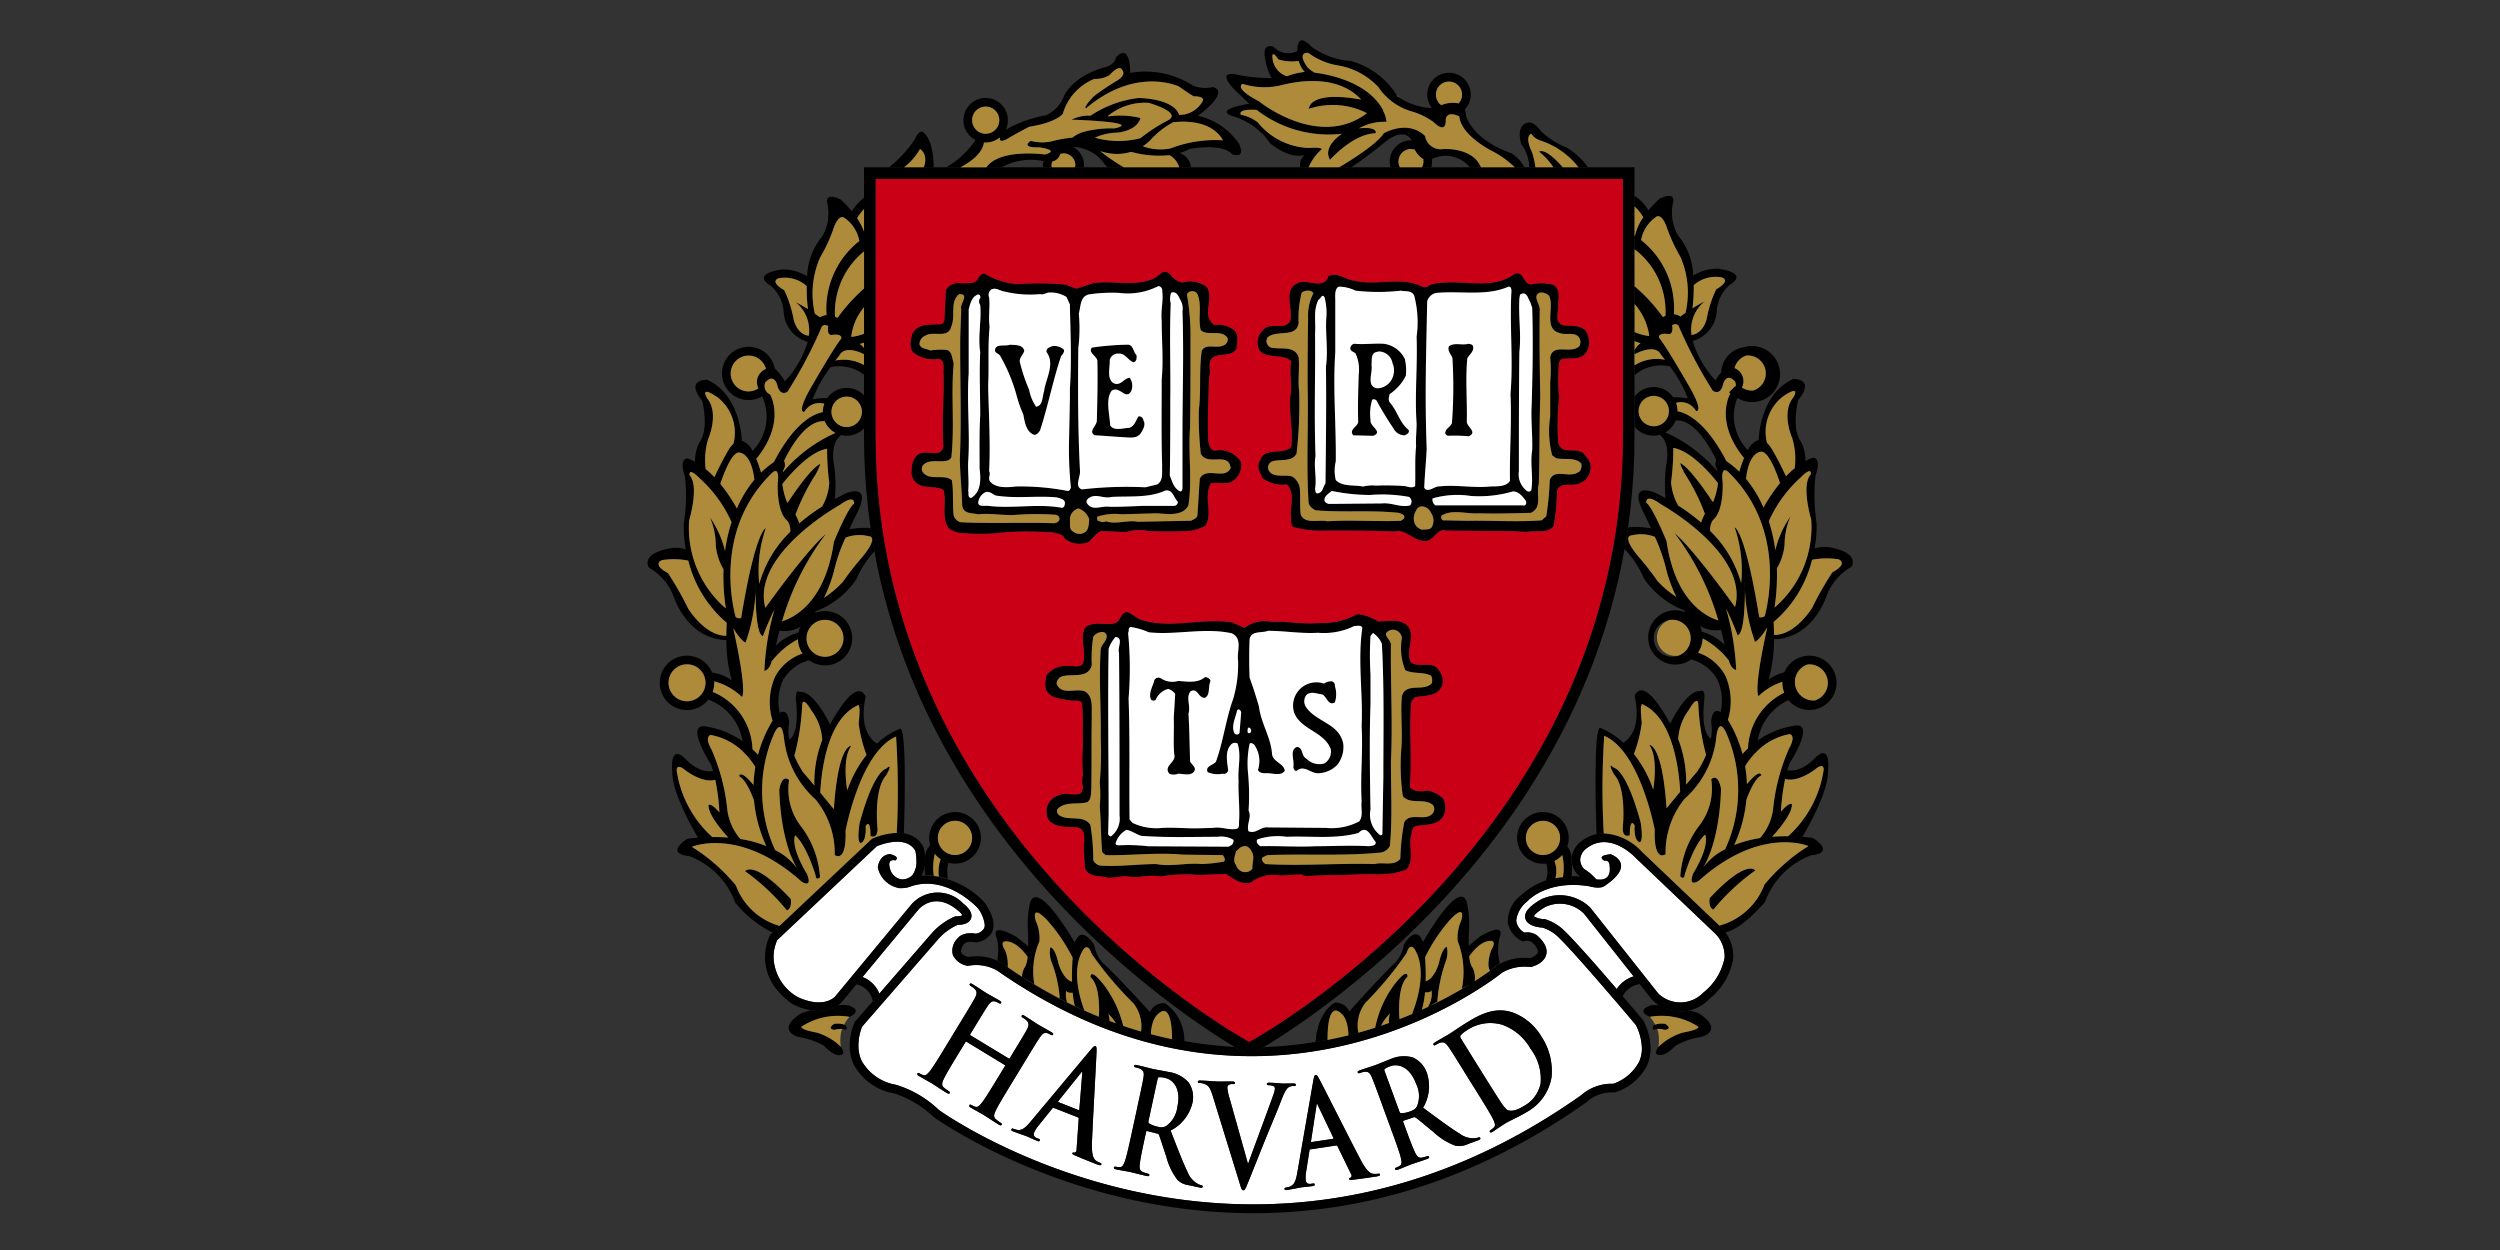 <svg xmlns="http://www.w3.org/2000/svg" id="Layer_1" data-name="Layer 1" viewBox="0 0 200 100"><rect x="0" y="0" width="200" height="100" fill="#333333" stroke="none"/><defs><style>.cls-1{fill:#fff}.cls-2{fill:#c90016}.cls-3{fill:#ad8b3a}</style></defs><path id="path16" d="M120.19 81.986a3.351 3.351 0 0 0-2.857.454 2.157 2.157 0 0 0-.476.389.21.21 0 0 0 .024.251c.195.329.712 1.16 1.181 1.915l.751 1.2c.63 1.013 1.1 1.743 1.217 1.92a2.929 2.929 0 0 0 .541.672c.216.117.651.124 1.28-.269a2.7 2.7 0 0 0 1.4-1.829 4 4 0 0 0-.813-2.8 4.238 4.238 0 0 0-2.248-1.903Zm-33.708 3.845-1.816 2.261c-.026.038-.029.073.006.086l1.607.632c.043.017.064-.012.068-.045l.232-2.9c.007-.046.019-.1-.007-.111s-.065.039-.09.077Zm24.765-.537a1.728 1.728 0 0 0-.452.213c-.053.044-.056.092-.025.176l1.176 3.214c.042.115.076.152.149.16a2.057 2.057 0 0 0 .709-.14c.352-.129.451-.214.56-.409a2.178 2.178 0 0 0-.061-1.775c-.549-1.5-1.536-1.633-2.056-1.439Zm-5.83 3.113c-.015-.042-.032-.1-.061-.092s-.038.062-.041.109l-.44 2.866c0 .047.011.077.049.072l1.707-.258c.046-.007.051-.042.037-.073Zm-30.8-13.828a5.358 5.358 0 0 1 1.748-1.245l.056-.022h.061a1.221 1.221 0 0 0 .509-.082 1.358 1.358 0 0 0-.373-.4c-1.811-1.518-3.028-.2-3.159-.045L69 78.16a2.364 2.364 0 0 1 1.346 1.33l4.272-4.911Zm18.6 11.664a1.765 1.765 0 0 0-.5-.063c-.07.008-.1.049-.116.138l-.725 3.342c-.026.121-.017.169.04.215a2.088 2.088 0 0 0 .673.261.83.83 0 0 0 .692-.045 2.186 2.186 0 0 0 .9-1.533c.345-1.558-.42-2.199-.961-2.315Zm30.39-13.678c-.771.461-.883.69-.9.74a1.66 1.66 0 0 0 .828.221h.051l.046.016a3.976 3.976 0 0 1 1.214.648c.637.5 2.81 2.975 4.492 4.933a2.466 2.466 0 0 1 1.354-1.014l-3.969-5.017a2.727 2.727 0 0 0-3.116-.53Zm13.573 2.081-6.358-6.054c-.088-.092-2.148-2.249-4.033-.629a1.253 1.253 0 0 0-.379.769 1.121 1.121 0 0 0 .305.774 4.164 4.164 0 0 1 .979.832c.435.076 1.2.064 1.078-1.026 0 0 .03-.551-.434-.464 0 0-.717-.4.521-.513 0 0 2.173.761-.543 2.563 0 0-.309.234-1.188-.007-3.371-.531-4.895 1.142-4.98 1.236a2.263 2.263 0 0 0-.85 1.479 1.082 1.082 0 0 0 .009.134 1.327 1.327 0 0 0 .636.863 1.344 1.344 0 0 1 1.022.228c.6.536.849 1.051.731 1.524-.175.712-1.079.958-1.183.983l-.061.015-.064-.006a3.6 3.6 0 0 0-2.228.457c-.183.152-18.558 15.056-40.36-.148a3.381 3.381 0 0 0-2.349-.4h-.053l-.052-.011a1.575 1.575 0 0 1-1.119-.856 1.37 1.37 0 0 1 .382-1.328c.038-.058.408-.542 1.446-.374a.9.9 0 0 0 .669-.424.669.669 0 0 0 .058-.263 2.691 2.691 0 0 0-.574-1.369c-.025-.027-2.445-2.653-5.275-1.743a2.231 2.231 0 0 1-.926.164h-.118v-.016a2.105 2.105 0 0 1-1.662-1.648s.087-1.014.985-1.058c0 0 .855.2.406.508l-.03-.015s-.637-.158-.391.652a1.119 1.119 0 0 0 .977.882 1.42 1.42 0 0 0 .451-.09l-.007-.02c.016-.006.031 0 .047-.008a.931.931 0 0 0 .342-.244 1.821 1.821 0 0 0 .31-1.137 3.662 3.662 0 0 0-.088-.794c-.768-1.317-2.868-.457-3.086-.364l-7.959 7.5a3.222 3.222 0 0 0-.3 1.387 3.806 3.806 0 0 0 1.863 3.14c.019.011 1.892 1.024 3.04.024l6.142-7.416a2.809 2.809 0 0 1 4.124-.055c.169.128.665.539.665.991a.605.605 0 0 1-.027.181c-.139.441-.677.528-1.106.548a4.619 4.619 0 0 0-1.448 1.046s-6.089 7-6.162 7.083a4.025 4.025 0 0 0-.3 1.516 2.9 2.9 0 0 0 .26 1.233 3.91 3.91 0 0 0 2.753 1.912 8.524 8.524 0 0 1 3.421 2.01c.244.179 24.7 17.65 51.372-1.17a3.706 3.706 0 0 1 2.579-.926 3.7 3.7 0 0 0 2.083-1.784 2.62 2.62 0 0 0 .213-1.059 4.4 4.4 0 0 0-.478-1.855 298.367 298.367 0 0 0-1.85-2.178l-.022-.006v-.015c-1.861-2.171-4.012-4.616-4.6-5.077a3.437 3.437 0 0 0-.976-.516c-.358-.024-1.257-.141-1.4-.736a.643.643 0 0 1-.021-.159c0-.532.657-1 1.25-1.352a3.492 3.492 0 0 1 3.969.649l5.439 6.868a2.542 2.542 0 0 0 3.591-.064 4.713 4.713 0 0 0 1.711-2.779 2.584 2.584 0 0 0-.782-1.995ZM79.672 89.533a3.272 3.272 0 0 0 .385.287c.088.054.111.107.082.156-.041.067-.123.057-.219 0-.521-.318-1.009-.654-1.233-.79-.184-.113-.707-.391-1.019-.581-.112-.068-.151-.132-.11-.2.029-.048.079-.057.175 0a1.248 1.248 0 0 0 .312.137c.184.058.352-.128.554-.388.286-.379.748-1.139 1.286-2.023l.514-.846a.06.06 0 0 0-.013-.087l-3.062-1.863c-.024-.015-.054-.02-.083.029l-.515.846c-.538.883-1 1.644-1.212 2.081-.14.284-.22.526 0 .71a3.44 3.44 0 0 0 .385.286c.088.054.111.108.082.155-.041.067-.123.057-.219 0-.521-.316-1.009-.653-1.233-.789-.184-.112-.707-.391-1.028-.586-.1-.063-.143-.126-.1-.193.03-.049.079-.059.175 0a1.3 1.3 0 0 0 .312.137c.184.06.353-.128.555-.387.286-.379.748-1.139 1.285-2.023l1.03-1.692c.889-1.462 1.052-1.731 1.224-2.048.182-.337.212-.53-.011-.758a1.591 1.591 0 0 0-.3-.219c-.088-.054-.125-.1-.084-.17s.109-.053.221.017c.433.263.921.6 1.137.73.193.117.715.4 1.028.586.112.067.157.121.116.189s-.1.058-.2 0a1.375 1.375 0 0 0-.25-.113c-.246-.084-.409.041-.63.368-.2.3-.367.566-1.256 2.028l-.123.2c-.029.049-.016.083.007.1l3.063 1.862c.023.013.059.01.089-.038l.123-.2c.889-1.461 1.053-1.731 1.223-2.049.183-.336.213-.53-.011-.758a1.61 1.61 0 0 0-.3-.219c-.088-.053-.124-.1-.083-.169s.109-.052.221.016c.433.264.92.6 1.137.731.192.118.715.4 1.028.587.112.068.157.121.116.189s-.1.057-.2 0a1.425 1.425 0 0 0-.25-.113c-.245-.083-.409.041-.63.368-.2.3-.367.568-1.256 2.029l-1.029 1.692c-.538.885-1 1.644-1.211 2.082-.14.285-.22.525 0 .71Zm8.428 3.635c-.033.084-.12.073-.443-.053s-.952-.375-1.642-.67c-.153-.072-.258-.113-.229-.186s.068-.071.159-.047a.2.2 0 0 0 .173-.21l.174-2.5a.094.094 0 0 0-.058-.108l-1.948-.765c-.043-.017-.069 0-.111.053L83.119 90a2.533 2.533 0 0 0-.382.588c-.074.189-.049.355.222.461l.131.051c.1.041.122.073.1.136-.033.083-.093.084-.19.046-.279-.109-.642-.289-.913-.4-.1-.037-.588-.195-1.043-.374-.114-.045-.158-.086-.125-.17.025-.062.068-.071.138-.042a2.645 2.645 0 0 0 .279.086c.427.1.732-.2 1.113-.652l4.779-5.714c.224-.262.322-.357.409-.321s.094.145.086.42c-.017.659-.3 5.481-.367 7.292-.039 1.072.157 1.319.32 1.443a1.711 1.711 0 0 0 .351.186c.069.029.109.055.08.129Zm8.108 1.772c-.019.087-.088.095-.2.072l-.871-.189a1.647 1.647 0 0 1-.936-.422 5.147 5.147 0 0 1-.906-1.889c-.236-.684-.5-1.525-.579-1.714a.178.178 0 0 0-.148-.112l-.793-.2c-.046-.01-.078.006-.093.072l-.034.154c-.222 1.022-.41 1.891-.464 2.363-.042.326-.039.579.227.683a3.579 3.579 0 0 0 .44.141c.073.016.1.057.091.112-.017.077-.088.1-.207.07-.532-.115-1.2-.3-1.341-.324-.174-.038-.759-.13-1.126-.21-.119-.026-.176-.074-.159-.149.012-.056.056-.08.165-.058a1.287 1.287 0 0 0 .34.028c.193 0 .291-.236.4-.547.146-.452.334-1.321.554-2.332l.42-1.936c.363-1.672.429-1.98.487-2.335.063-.377.028-.57-.258-.713a1.6 1.6 0 0 0-.35-.11c-.1-.022-.151-.055-.134-.133s.086-.086.223-.056c.486.106 1.057.264 1.249.305.312.068 1.016.186 1.3.249a2.606 2.606 0 0 1 1.586.839 2.089 2.089 0 0 1 .3 1.642 3.344 3.344 0 0 1-1.745 2.2c.549 1.408.969 2.524 1.362 3.323a1.816 1.816 0 0 0 .865.971 1.247 1.247 0 0 0 .25.088c.071.021.101.061.089.117Zm5.068-3.931c-.653 1.622-1.133 2.834-1.358 3.39-.265.645-.326.822-.458.819s-.173-.163-.334-.7l-2.142-6.948c-.2-.626-.352-.755-.685-.878a1.253 1.253 0 0 0-.365-.057c-.084 0-.111-.037-.109-.1 0-.09.106-.1.247-.093.5.016 1.031.067 1.359.077.235.008.686-.011 1.155 0 .113 0 .215.03.213.109s-.059.1-.144.1a.57.57 0 0 0-.368.066.291.291 0 0 0-.1.233 3.853 3.853 0 0 0 .188.873l1.448 5.158h.038c.443-1.225 1.778-4.807 2.028-5.543a1.643 1.643 0 0 0 .1-.413.217.217 0 0 0-.115-.217 1.039 1.039 0 0 0-.374-.069c-.084 0-.159-.016-.156-.1s.088-.11.266-.1c.469.015.862.061.985.065.159.006.6-.015.882-.005.122 0 .2.029.193.107s-.058.1-.153.1a.7.7 0 0 0-.463.121c-.125.1-.273.284-.548 1-.4 1.046-.673 1.644-1.225 3.011Zm8.7 3.127a54.48 54.48 0 0 1-1.757.243c-.168.014-.279.032-.291-.048s.024-.093.115-.119a.2.2 0 0 0 .045-.269L107 91.7c-.027-.052-.058-.071-.1-.064l-2.069.313c-.046.008-.062.032-.071.1l-.261 1.667a2.585 2.585 0 0 0-.037.7c.03.2.136.333.424.289l.138-.021c.111-.017.142 0 .154.068.012.088-.039.119-.141.134-.3.045-.7.072-.988.115-.1.015-.608.127-1.09.2-.121.019-.181 0-.193-.084-.011-.067.023-.095.1-.106a2.423 2.423 0 0 0 .284-.065c.417-.132.536-.537.638-1.122l1.275-7.338c.062-.339.1-.471.193-.485s.154.079.285.32c.315.579 2.485 4.895 3.333 6.5.5.947.8 1.063 1 1.089a1.672 1.672 0 0 0 .4-.014c.073-.011.122-.006.133.071s-.067.123-.41.175Zm8.316-2.929-.836.307a1.645 1.645 0 0 1-1.017.144 5.143 5.143 0 0 1-1.776-1.111c-.565-.452-1.234-1.023-1.407-1.139a.182.182 0 0 0-.186-.016l-.774.259c-.045.016-.062.048-.039.111l.054.148c.36.982.665 1.816.872 2.244.138.3.277.51.557.456a3.473 3.473 0 0 0 .446-.117c.071-.026.118-.007.137.046.027.075-.023.129-.137.171-.512.186-1.175.393-1.307.443-.167.061-.712.3-1.063.425-.115.042-.189.032-.216-.041-.019-.053.005-.1.11-.138a1.253 1.253 0 0 0 .3-.157c.161-.108.12-.356.042-.675-.118-.46-.424-1.3-.78-2.267l-.681-1.86c-.588-1.606-.7-1.9-.838-2.233-.149-.353-.281-.5-.6-.464a1.6 1.6 0 0 0-.355.094c-.1.036-.157.034-.184-.04s.027-.118.159-.166c.467-.171 1.033-.344 1.219-.41.3-.11.957-.387 1.23-.487a2.612 2.612 0 0 1 1.788-.14 2.1 2.1 0 0 1 1.13 1.229 3.341 3.341 0 0 1-.3 2.792c1.217.9 2.171 1.614 2.93 2.079a1.812 1.812 0 0 0 1.25.358 1.227 1.227 0 0 0 .258-.059c.071-.026.118-.007.137.046.031.084-.023.129-.129.166Zm5.831-5.047a3.92 3.92 0 0 1-1.966 2.79c-.286.179-.631.353-.952.514s-.616.305-.816.429a9.076 9.076 0 0 0-.448.293c-.183.114-.379.262-.537.361-.1.064-.178.07-.218 0-.03-.048-.016-.1.08-.157a1.294 1.294 0 0 0 .262-.217c.136-.138.045-.372-.1-.669-.211-.425-.68-1.18-1.227-2.059l-1.048-1.68c-.9-1.453-1.071-1.721-1.278-2.015-.217-.315-.377-.428-.682-.331a1.635 1.635 0 0 0-.329.164c-.087.055-.146.065-.189 0s0-.121.122-.195c.422-.263.941-.547 1.165-.686.246-.154.73-.495 1.208-.793 1-.62 2.326-1.449 3.872-.9a4.474 4.474 0 0 1 2.283 1.944 4.963 4.963 0 0 1 .793 3.205Z" class="cls-1"/><g id="g18"><path id="path323" d="M80.7 84.681c.023.013.059.01.089-.038l.123-.2c.889-1.461 1.053-1.731 1.223-2.049.183-.336.213-.53-.011-.758a1.61 1.61 0 0 0-.3-.219c-.088-.053-.124-.1-.083-.169s.109-.052.221.016c.433.264.92.6 1.137.731.192.118.715.4 1.028.587.112.068.157.121.116.189s-.1.057-.2 0a1.425 1.425 0 0 0-.25-.113c-.245-.083-.409.041-.63.368-.2.3-.367.568-1.256 2.029l-1.029 1.692c-.538.885-1 1.644-1.211 2.082-.14.285-.22.525 0 .71a3.272 3.272 0 0 0 .385.287c.088.054.111.107.082.156-.041.067-.123.057-.219 0-.521-.318-1.009-.654-1.233-.79-.184-.113-.707-.391-1.019-.581-.112-.068-.151-.132-.11-.2.029-.048.079-.057.175 0a1.248 1.248 0 0 0 .312.137c.184.058.352-.128.554-.388.286-.379.748-1.139 1.286-2.023l.514-.846a.06.06 0 0 0-.013-.087l-3.062-1.863c-.024-.015-.054-.02-.083.029l-.515.846c-.538.883-1 1.644-1.212 2.081-.14.284-.22.526 0 .71a3.44 3.44 0 0 0 .385.286c.088.054.111.108.082.155-.041.067-.123.057-.219 0-.521-.316-1.009-.653-1.233-.789-.184-.112-.707-.391-1.028-.586-.1-.063-.143-.126-.1-.193.03-.049.079-.059.175 0a1.3 1.3 0 0 0 .312.137c.184.06.353-.128.555-.387.286-.379.748-1.139 1.285-2.023l1.03-1.692c.889-1.462 1.052-1.731 1.224-2.048.182-.337.212-.53-.011-.758a1.591 1.591 0 0 0-.3-.219c-.088-.054-.125-.1-.084-.17s.109-.053.221.017c.433.263.921.6 1.137.73.193.117.715.4 1.028.586.112.067.157.121.116.189s-.1.058-.2 0a1.375 1.375 0 0 0-.25-.113c-.246-.084-.409.041-.63.368-.2.3-.367.566-1.256 2.028l-.123.2c-.029.049-.016.083.007.1l3.068 1.856Z"/><path id="path21" d="M84.291 88.633c-.043-.017-.069 0-.111.053L83.119 90a2.533 2.533 0 0 0-.382.588c-.074.189-.049.355.222.461l.131.051c.1.041.122.073.1.136-.033.083-.093.084-.19.046-.279-.109-.642-.289-.913-.4-.1-.037-.588-.195-1.043-.374-.114-.045-.158-.086-.125-.17.025-.062.068-.071.138-.042a2.645 2.645 0 0 0 .279.086c.427.1.732-.2 1.113-.652l4.779-5.714c.224-.262.322-.357.409-.321s.094.145.086.42c-.017.659-.3 5.481-.367 7.292-.039 1.072.157 1.319.32 1.443a1.712 1.712 0 0 0 .351.186c.069.029.109.055.08.129s-.12.073-.443-.053-.952-.375-1.642-.67c-.153-.072-.258-.113-.229-.186s.068-.071.159-.047a.2.2 0 0 0 .173-.21l.174-2.5a.094.094 0 0 0-.058-.108l-1.948-.765m1.988.177c.043.017.064-.012.068-.045l.232-2.9c.007-.046.019-.1-.007-.111s-.064.035-.09.073l-1.816 2.261c-.026.038-.029.073.006.086Z"/><path id="path23" d="M90.99 88.556c.363-1.672.429-1.98.487-2.335.063-.377.028-.57-.258-.713a1.6 1.6 0 0 0-.35-.11c-.1-.022-.151-.055-.134-.133s.086-.086.223-.056c.486.106 1.057.264 1.249.305.312.068 1.016.186 1.3.249a2.606 2.606 0 0 1 1.586.839 2.089 2.089 0 0 1 .3 1.642 3.344 3.344 0 0 1-1.745 2.2c.549 1.408.969 2.524 1.362 3.323a1.816 1.816 0 0 0 .865.971 1.247 1.247 0 0 0 .25.088c.073.016.1.057.091.113-.019.087-.088.095-.2.072l-.871-.189a1.647 1.647 0 0 1-.936-.422 5.147 5.147 0 0 1-.906-1.889c-.236-.684-.5-1.525-.579-1.714a.178.178 0 0 0-.148-.112l-.793-.2c-.046-.01-.078.006-.093.072l-.034.154c-.222 1.022-.41 1.891-.464 2.363-.042.326-.039.579.227.683a3.579 3.579 0 0 0 .44.141c.073.016.1.057.091.112-.017.077-.088.1-.207.07-.532-.115-1.2-.3-1.341-.324-.174-.038-.759-.13-1.126-.21-.119-.026-.176-.074-.159-.149.012-.056.056-.08.165-.058a1.287 1.287 0 0 0 .34.028c.193 0 .291-.236.4-.547.146-.452.334-1.321.554-2.332l.42-1.936m.893 1.1c-.026.121-.017.169.04.215a2.088 2.088 0 0 0 .673.261.83.83 0 0 0 .692-.045 2.186 2.186 0 0 0 .9-1.533c.339-1.561-.426-2.2-.967-2.316a1.765 1.765 0 0 0-.5-.063c-.07.008-.1.049-.116.138Z"/><path id="path329" d="M96.988 87.573c-.2-.626-.352-.755-.685-.878a1.253 1.253 0 0 0-.365-.057c-.084 0-.111-.037-.109-.1 0-.09.106-.1.247-.093.5.016 1.031.067 1.359.077.235.008.686-.011 1.155 0 .113 0 .215.03.213.109s-.059.1-.144.1a.57.57 0 0 0-.368.066.291.291 0 0 0-.1.233 3.853 3.853 0 0 0 .188.873l1.448 5.158h.038c.443-1.225 1.778-4.807 2.028-5.543a1.643 1.643 0 0 0 .1-.413.217.217 0 0 0-.115-.217 1.039 1.039 0 0 0-.374-.069c-.084 0-.159-.016-.156-.1s.088-.11.266-.1c.469.015.862.061.985.065.159.006.6-.015.882-.005.122 0 .2.029.193.107s-.058.1-.153.1a.7.7 0 0 0-.463.121c-.125.1-.273.284-.548 1-.4 1.046-.673 1.644-1.225 3.011-.653 1.622-1.133 2.834-1.358 3.39-.265.645-.326.822-.458.819s-.173-.163-.334-.7Z"/><path id="path26" d="M104.822 91.945c-.046.008-.062.032-.071.1l-.261 1.667a2.585 2.585 0 0 0-.037.7c.03.2.136.333.424.289l.138-.021c.111-.017.142 0 .154.068.012.088-.039.119-.141.134-.3.045-.7.072-.988.115-.1.015-.608.127-1.09.2-.121.019-.181 0-.193-.084-.011-.067.023-.095.1-.106a2.423 2.423 0 0 0 .284-.065c.417-.132.536-.537.638-1.122l1.275-7.338c.062-.339.1-.471.193-.485s.154.079.285.32c.315.579 2.485 4.895 3.333 6.5.5.947.8 1.063 1 1.089a1.672 1.672 0 0 0 .4-.014c.073-.011.122-.006.133.071s-.067.123-.41.175-1.012.154-1.757.243c-.168.014-.279.032-.291-.048s.024-.093.115-.119a.2.2 0 0 0 .045-.269L107 91.7c-.027-.052-.058-.071-.1-.064l-2.069.313m1.809-.842c.046-.007.051-.042.037-.073l-1.251-2.623c-.015-.042-.032-.1-.061-.092s-.038.062-.041.109l-.44 2.866c0 .047.011.077.049.072Z"/><path id="path28" d="M110.6 88.442c-.588-1.606-.7-1.9-.838-2.233-.149-.353-.281-.5-.6-.464a1.6 1.6 0 0 0-.355.094c-.1.036-.157.034-.184-.04s.027-.118.159-.166c.467-.171 1.033-.344 1.219-.41.3-.11.957-.387 1.23-.487a2.612 2.612 0 0 1 1.788-.14 2.1 2.1 0 0 1 1.13 1.229 3.341 3.341 0 0 1-.3 2.792c1.217.9 2.171 1.614 2.93 2.079a1.812 1.812 0 0 0 1.25.358 1.227 1.227 0 0 0 .258-.059c.071-.026.118-.007.137.046.031.084-.023.129-.129.166l-.836.307a1.645 1.645 0 0 1-1.017.144 5.143 5.143 0 0 1-1.776-1.111c-.565-.452-1.234-1.023-1.407-1.139a.182.182 0 0 0-.186-.016l-.774.259c-.045.016-.062.048-.039.111l.054.148c.36.982.665 1.816.872 2.244.138.3.277.51.557.456a3.473 3.473 0 0 0 .446-.117c.071-.026.118-.007.137.046.027.075-.023.129-.137.171-.512.186-1.175.393-1.307.443-.167.061-.712.3-1.063.425-.115.042-.189.032-.216-.041-.019-.053.005-.1.11-.138a1.253 1.253 0 0 0 .3-.157c.161-.108.12-.356.042-.675-.118-.46-.424-1.3-.78-2.267l-.681-1.86m1.345.455c.042.115.076.152.149.16a2.057 2.057 0 0 0 .709-.14c.352-.129.451-.214.56-.409a2.178 2.178 0 0 0-.061-1.775c-.548-1.5-1.536-1.631-2.056-1.44a1.728 1.728 0 0 0-.452.213c-.053.044-.056.092-.025.176Z"/><path id="path30" d="M117.162 85.769c-.9-1.453-1.071-1.721-1.278-2.015-.217-.315-.377-.428-.682-.331a1.635 1.635 0 0 0-.329.164c-.087.055-.146.065-.189 0s0-.121.122-.195c.422-.263.941-.547 1.165-.686.246-.154.73-.495 1.208-.793 1-.62 2.326-1.449 3.872-.9a4.474 4.474 0 0 1 2.283 1.944 4.963 4.963 0 0 1 .793 3.205 3.92 3.92 0 0 1-1.966 2.79c-.286.179-.631.353-.952.514s-.616.305-.816.429a9.076 9.076 0 0 0-.448.293c-.183.114-.379.262-.537.361-.1.064-.178.07-.218 0-.03-.048-.016-.1.08-.157a1.294 1.294 0 0 0 .262-.217c.136-.138.045-.372-.1-.669-.211-.425-.68-1.18-1.227-2.059l-1.048-1.68m1.651.429c.63 1.013 1.1 1.743 1.217 1.92a2.929 2.929 0 0 0 .541.672c.216.117.651.124 1.28-.269a2.7 2.7 0 0 0 1.4-1.829 4 4 0 0 0-.813-2.8 4.238 4.238 0 0 0-2.252-1.91 3.351 3.351 0 0 0-2.857.454 2.157 2.157 0 0 0-.476.389.21.21 0 0 0 .024.251c.195.329.712 1.16 1.181 1.915Z"/></g><path id="path42" d="M93.233 21.737c-.318-.007-.586.372-.882.519-1.551.712-3.147.155-4.89.389l-1.31.441c-.357-.04-.629-.285-.986-.324a23.959 23.959 0 0 0-3.736-.039 5.862 5.862 0 0 1-2.659-.83c-.512-.04-.474.682-.947.713a4.993 4.993 0 0 1-1.077.039 1.112 1.112 0 0 0-1.077.558l-.117 2.335a.439.439 0 0 1-.272.4c-.915.04-1.993-.092-2.348.908-.078.435-.2.987.117 1.349a2.6 2.6 0 0 0 2.024.519c.518.078.4.668.4 1.025.085 1.984-.156 3.891 0 5.993-.234 1.031-1.545.084-2.14.713a1.671 1.671 0 0 0-.4 1.116 1.13 1.13 0 0 0 .713 1.271c.6.233 1.278.045 1.829.363.279.913-.194 2.174.4 3.048a1.874 1.874 0 0 0 1.1.4 15.312 15.312 0 0 0 3.58-.078 29.714 29.714 0 0 1 3.723.039c.317.123.759.078.882.48a1.912 1.912 0 0 0 1.946.272c.357-.317.59-.753 1.025-.869l1.985.078a3.377 3.377 0 0 1 1.777-.078c1.031.038 2.07.038 3.061 0a3.366 3.366 0 0 0 1.5-.441c.6-1.076-.208-2.341.428-3.373.636-.156 1.35.195 1.868-.285a1.506 1.506 0 0 0 .532-1.427 2 2 0 0 0-2.114-.908c-.357-.078-.43-.473-.506-.752-.085-1.783.027-3.379.065-5.123.2-.558-.155-1.071.246-1.544.589-.435 1.466-.039 1.946-.713.032-.442.239-1.161-.195-1.518a1.989 1.989 0 0 0-1.557-.389c-1.147-.837.04-2.031-.636-3.061a2.158 2.158 0 0 0-1.946-.35 1.672 1.672 0 0 1-1.025-.713.512.512 0 0 0-.327-.153Zm-.571 1.155a.326.326 0 0 1 .311.389c.116.752-.122 1.5-.039 2.374 0 1.628.149 3.133 0 4.721 0 2.419-.039 4.535.039 6.875-.033.473.122 1.186-.389 1.5l-.96.233a30.758 30.758 0 0 0-5.072.169c-.636-.239-.078-1-.156-1.557-.163-3.217-.17-6.577-.13-9.754a12.6 12.6 0 0 0 .039-2.75c.163-.558.091-1.337.765-1.531a12.343 12.343 0 0 1 2.452-.13 5.355 5.355 0 0 0 3.14-.539Zm-13.089.208c.274.01.532.2.83.233a8.529 8.529 0 0 0 2.815.195c.234.078.435-.079.636-.117a2.348 2.348 0 0 1 1.466.35l.272.6c.038 2.263.154 4.358 0 6.745v.752l-.078 3.84a30.7 30.7 0 0 0 .156 3.295c-.04.125-.111.285-.233.285a20.162 20.162 0 0 0-4.125-.363c-.674.077-1.583.161-2.063-.35-.272-.279.046-.6-.117-.882.116-2.178-.038-4.721-.078-6.823.078-1.627-.039-3.133.117-4.722-.118-.713.046-1.577-.039-2.335a.55.55 0 0 1 .156-.636.585.585 0 0 1 .285-.067Zm15.709.208a.463.463 0 0 1 .558.337c.31.908-.012 1.861.221 2.776.6.513 1.674-.123 2.153.636a.529.529 0 0 1-.4.6c-.513.239-1.355-.2-1.673.4-.234 1.666-.038 3.081-.233 4.747a26.291 26.291 0 0 0 .156 3.5c.558 1.031 2.231-.208 2.387 1.142-.473.991-1.945-.15-2.465.843-.078.953-.123 2.016-.195 2.971-.078.233-.312.286-.506.4L91 41.74c-.837-.156-1.706.24-2.543-.039-.2.156-.433 0-.636-.039a.455.455 0 0 1-.039-.324 4.527 4.527 0 0 1 1.946-.195l2.776-.078c.875.038 2.1.279 2.568-.636.319-2.024-.026-4.092.13-6.2.045-2.5.039-4.76.039-7.342a18.818 18.818 0 0 0-.285-3.321.388.388 0 0 1 .324-.259Zm-1.44.078c.323-.014.469.379.571.584a1.354 1.354 0 0 1 .182.934c.118 3.294 0 6.706 0 10v4.138c0 .156-.064.272-.182.272-.511-.24-.636-.8-.83-1.271.04-2.1.039-3.969.039-6.07.038-2.5-.077-5.162.039-7.705a1.283 1.283 0 0 1 .039-.856.417.417 0 0 1 .143-.027Zm-17.1.143c.868 0 0 .786.156 1.219l-.078 2.076c-.038 3.332.117 6.732-.039 9.949.038 1.31.156 2.427.195 3.7.118.674.83.559 1.271.675 1.031-.116 2.094.124 3.087.039a21.129 21.129 0 0 1 3.139 0c.116.038.272.117.272.272.045.239-.188.364-.389.4-2.5-.078-5.086.04-7.5-.078a.811.811 0 0 1-.558-.519c-.123-.915.007-1.985-.156-2.854-.674-.518-1.828.116-2.348-.675a.5.5 0 0 1 .13-.6c.551-.433 1.349-.083 1.985-.324l.195-.195c.279-2.581-.046-5.079.195-7.575-.163-.355-.084-.837-.519-1.038a5.227 5.227 0 0 0-1.349.039c-.319-.156-.713-.11-.869-.467a.733.733 0 0 1 .48-.726c.634-.4 1.822.291 2.063-.739.362-.798-.151-1.985.64-2.581Zm1.466.039c.2-.038.2.155.233.233a.481.481 0 0 0-.026.6c.111 1.232-.2 2.568 0 3.762-.083 1.7 0 3.34 0 5.085-.083 1.31-.052 2.932-.052 4.242.116.877.116 1.868-.675 2.348-.319-.038-.155-.395-.233-.558.078-.79-.045-1.55 0-2.387.156-2.3-.124-4.675.039-7.017v-5.129c.12-.434.237-.978.717-1.181Zm2.581 4.008c-.4.161-1.147-.117-1.193.441 0 .227.279.265.4.428a13.6 13.6 0 0 1 1.31 3.126 10.037 10.037 0 0 0 .558 1.6c.116.636.233 1.383.869 1.621.239 0 .351-.194.467-.35.636-1.944 1.037-4.009 1.673-5.915.085-.156.31-.326.233-.558a1.134 1.134 0 0 0-.947-.272c-.194.084-.481.157-.441.467.712.953-.072 2.146-.195 3.139-.156.44-.078 1.154-.636 1.232a3.543 3.543 0 0 1-.558-1.349 13.722 13.722 0 0 1-.752-2.27c0-.357.287-.539.363-.856-.109-.519-.752-.447-1.147-.485Zm9.366 0a21.928 21.928 0 0 0-2.815.233c-.31.395.325.623.441 1.025.038 1.589 0 3.133-.039 4.8 0 .442-.72.875-.169 1.193.837.038 1.627.118 2.426.156.473.04 1.025.091 1.3-.389.163-.279.369-.643.169-.96 0-.194-.248-.389-.4-.311-.234.355-.3.754-.739.908-.48 0-1.2.285-1.518-.195-.038-.868-.395-2.1.117-2.776.636-.433 1.122.791 1.557.039a1.085 1.085 0 0 0-.117-1.077c-.48.04-.713.68-1.271.441-.6-.357-.286-1.278-.324-1.868a.684.684 0 0 1 .713-.506c.52-.038.753.544 1.193.7.266-.078.265-.39.233-.584-.28-.279-.235-.87-.754-.83Zm3.256 11.661c.42.051.514.6.791.882.078.156-.11.35-.272.35h-2.422c-.953.033-1.705.078-2.7.078-.674-.123-1.46.4-1.855-.311-.123-.234.155-.4.311-.48.556-.232 1.071.163 1.66 0 1.394-.076 3.017.09 4.281-.506a.685.685 0 0 1 .209-.014Zm-14.529.117c.317-.038.518.17.752.285 1.582.272 3.372 0 4.916.156.239.078.559.11.636.389 0 .163 0 .4-.233.441-1.946-.357-3.963.085-5.9-.156-.239-.038-.766.109-.8-.246a1.052 1.052 0 0 1 .633-.87Zm7.381 1.323a1.352 1.352 0 0 1 .869.869c-.032.4-.026.94-.467 1.1a.747.747 0 0 1-.752-.078c-.435-.2-.286-.63-.324-1.025a.926.926 0 0 1 .678-.867Zm35.037-18.81a.818.818 0 0 0-.143.039c-1.821 1.419-4.443.317-6.59.83-.241.038-.4.318-.713.233-1.667-.908-3.692-.08-5.435-.506-.759-.047-1.441-.765-2.153-.363-.319 1.1-1.622.227-2.374.506-1.31.551-.435 1.979-.675 3.048-.442.837-1.557.052-2.153.726a1.4 1.4 0 0 0-.467 1.064c.078 1.544 1.946.675 2.7 1.466-.194.953.116 1.952-.078 2.789-.116 1.388.239 2.738.078 4.047-.676.714-2.14-.045-2.5 1.1-.312.48-.006.992.233 1.427a2.614 2.614 0 0 0 1.907.48c.674.636.286 1.627.324 2.5.078.31-.084.629.195.908a8.265 8.265 0 0 0 2.62.285c1.944 0 3.691 0 5.474.078.915-.239 1.471.714 2.348.752.83.118.953-1.033 1.79-.83l4.047.039a23.072 23.072 0 0 1 2.335.078c.785-.163 1.738.154 2.218-.48a16.86 16.86 0 0 0 .272-2.815c.241-.8 1.31-.28 1.868-.636a1.271 1.271 0 0 0 .791-.986c.161-.6-.233-1.038-.6-1.44-.473-.272-.985-.117-1.5-.233a.732.732 0 0 1-.467-.675 20.608 20.608 0 0 1 .078-3.528 12.941 12.941 0 0 1 0-2.789l.156-.233c.636-.161 1.388.084 1.868-.389a1.445 1.445 0 0 0 .272-1.518c-.241-.953-1.31-.707-2.024-.83-.674-.317-.31-1.032-.35-1.583 0-.52.228-1.238-.363-1.634a3.516 3.516 0 0 0-1.66-.065c-.741.182-.649-.929-1.323-.869Zm-14.2 1.064a3.178 3.178 0 0 1 1.349.324 16.1 16.1 0 0 0 3.619 0c.357.078.863-.045 1.064.389a8.357 8.357 0 0 1 .195 3.295c.083 2.3-.156 4.677 0 6.94 0 .63-.077 1.193-.039 1.829-.116 1.071-.038 2.024-.078 3.178-.239.195-.6.038-.83 0a20.894 20.894 0 0 0-2.3-.039 3.053 3.053 0 0 0-1.038.078c-.707-.154-1.628.039-2.179-.519a3.2 3.2 0 0 1 0-1.5c.038-2.939-.241-5.766-.039-8.743v-4.117c.003-.357-.081-.915.276-1.115Zm13.582 0c.2 0 .233.194.233.35-.156 2.736.156 5.592-.078 8.25.111 2.218-.079 4.613-.039 6.914-.241.475-.948.467-1.5.467-1.388.155-2.815-.156-4.125 0-.435-.04-.915.559-1.232.117.038-1.109.156-2.1.195-3.165-.163-4.17-.037-7.622.039-11.752a.944.944 0 0 1 .713-.675c1.903-.188 4.044.284 5.794-.506Zm-16.15.324a.666.666 0 0 1 .428.078l.117.117a3.925 3.925 0 0 0-.428 2.024 277.156 277.156 0 0 0-.039 5.578c.078 2.783-.118 6.234.078 9.132.038.319.273.48.545.636 2.223.2 4.4-.031 6.668.208.163.078.363.078.441.272.045.2-.156.279-.272.363-1.946.078-3.931-.084-5.876.039-.714-.161-1.823.272-2.14-.558-.078-.712 0-1.433-.078-2.153a1.335 1.335 0 0 0-.6-.869c-.636-.2-1.661.195-1.933-.636a.543.543 0 0 1 .428-.6c.6-.156 1.5.079 1.855-.6a34.659 34.659 0 0 0 .208-4.994c-.118-.83.039-1.784-.039-2.7-.317-.993-1.473-.6-2.231-.791a.562.562 0 0 1-.272-.791c.721-.676 2.3.072 2.5-1.155a8.386 8.386 0 0 1 .246-2.452.916.916 0 0 1 .393-.148Zm18.654.156a.861.861 0 0 1 .752.272c.435.953-.512 2.664.908 2.984.52.156 1.3-.169 1.544.467a.686.686 0 0 1-.039.558c-.674.674-2.134-.279-2.335.908a10.733 10.733 0 0 1 0 1.946v2.776a7.7 7.7 0 0 0 .156 3.1l.311.233c.676.156 1.55-.11 2.024.441.045.279-.032.636-.311.713-.674.44-1.861-.356-2.218.6a23.547 23.547 0 0 1-.278 2.891l-.363.324c-2.024.155-3.97 0-5.954.039l-1.946-.039a.275.275 0 0 1-.117-.363c.837-.558 2.031-.118 3.022-.195 1.35.038 2.737 0 4.125-.039.953-.435.4-1.472.636-2.309.078-2.3.039-4.6.117-6.9-.04-2.379-.077-4.689-.039-6.992.044-.513-.632-1.143.004-1.415Zm-1.284.065c.306.043.349.449.519.688l.156.467c.078 2.5.037 5.072-.039 7.692-.078 1.27.077 2.381.039 3.7-.188 1.071.116 2.186-.078 3.217a.279.279 0 0 1-.428-.039 1.655 1.655 0 0 1-.558-1.5c0-3.256 0-6.363.039-9.534.156-1.473-.078-2.77 0-4.268.038-.163 0-.358.195-.4a.528.528 0 0 1 .153-.023Zm-16.072.195c.039 0 .08.034.13.1a4.986 4.986 0 0 1 .156 1.531c-.116 1.3.155 2.66-.039 4.008.038 3.061 0 6.188-.039 9.365-.2.279-.2.713-.6.791-.234.038-.194-.227-.233-.35.156-.915-.124-1.745.039-2.62-.125-3.451 0-6.558-.039-9.806.078-1-.163-1.822.272-2.7.152-.083.236-.321.352-.32Zm2.5 3.827a.419.419 0 0 0-.311.363c0 .239.272.272.428.428a3.122 3.122 0 0 1 .246 1.7c-.04 1.348-.077 2.5-.039 3.775-.078.4-.759.589-.4 1.064l1.6.039c.83-.317-.286-.752-.208-1.232a3.858 3.858 0 0 1 .13-1.66.291.291 0 0 1 .35.078 24.78 24.78 0 0 0 1.349 2.218 1 1 0 0 0 .908.558c.156-.078.4-.194.311-.428-.745-.6-.895-1.517-1.531-2.231-.123-.239-.038-.395 0-.635a3.821 3.821 0 0 0 1.3-1.466 3.868 3.868 0 0 0-.078-1.349 2.181 2.181 0 0 0-1.7-1.219c-.797-.044-1.556.074-2.353-.001Zm9.132 0c-.473.154-1.109-.125-1.544.195-.161.35.156.63.272.947a37.575 37.575 0 0 1-.039 5.2c-.078.279-.479.435-.519.713-.078.116.078.273.195.311a11.849 11.849 0 0 1 1.673.039c.714-.319-.117-.746-.156-1.142.038-1.79-.117-3.38.039-5.085.156-.319.545-.557.467-.947-.028-.193-.223-.194-.386-.229Zm-7.135.623a1.116 1.116 0 0 1 1.064.921 1.5 1.5 0 0 1-.078 1.349 1.37 1.37 0 0 1-1.116.675c-.953-.123-.357-1.273-.48-1.829.045-.351-.078-.948.363-1.064a.963.963 0 0 1 .25-.053Zm-3.788 11.155a15.371 15.371 0 0 0 3.061.324 11.817 11.817 0 0 1 3.126.156.457.457 0 0 1 .078.675c-.752.2-1.467-.24-2.257-.156l-4.242.039c-.163-.038-.35-.13-.35-.324.003-.318.353-.514.587-.715Zm14.49.039c.48 0 .765.4 1.038.752.078.156 0 .441-.233.363h-6.992a.522.522 0 0 1-.233-.558 7.172 7.172 0 0 1 3.048-.195 9.509 9.509 0 0 0 3.375-.363Zm-7.29 1.193a.843.843 0 0 1 .739.519 1.079 1.079 0 0 1 .039 1.18c-.194.2-.512.129-.752.169a.868.868 0 0 1-.6-.519 1.154 1.154 0 0 1 .13-1.025.5.5 0 0 1 .447-.325Zm-23.684 8.47c-.363.058-.452.724-.8.856-.8.272-1.789-.233-2.465.4-.4.83.077 1.784-.117 2.7-.116.558-.792.31-1.232.35a1.906 1.906 0 0 0-1.7.713 2.21 2.21 0 0 0-.078 1.155c.357.79 1.349.752 2.1.908.279 0 .59-.07.791.169.116 1.149.038 2.225.078 3.334a16.082 16.082 0 0 0 0 2.452 1.9 1.9 0 0 0 0 .96c-.04.239-.071.518-.35.558-.558.078-1.2-.162-1.673.117a1.456 1.456 0 0 0-.83.83 1.644 1.644 0 0 0 .078 1.077c.589.713 1.5.56 2.335.636.837.2.442 1.271.519 1.907l.078 1.31c.241.83 1.271.6 1.907.83l1.349-.156c.877.241 1.9-.163 2.776.039a11.862 11.862 0 0 1 3.165-.117c.676-.045 1.388-.051 2.1-.091.6.4 1.239.914 2 .675a2.886 2.886 0 0 1 2.335-.545l1.673-.091.311.13 2.024-.078c1.234.04 2.5-.13 3.853-.052l1.155-.078 1.025-.272c.714-.674.248-1.784.4-2.659.125-.319.033-.753.428-.869.837-.123 1.951-.037 2.27-1a1.6 1.6 0 0 0-.078-1.155 2.331 2.331 0 0 0-1.271-.675c-.473.078-1.148.124-1.427-.311.2-2.379-.077-4.4.117-6.784l.272-.363c.79-.163 1.791-.039 2.192-.908a1.294 1.294 0 0 0-.246-1.232c-.473-.876-1.621-.155-2.257-.675-.4-.835.239-1.744-.078-2.659-.52-.908-1.666-.6-2.543-.6a3.571 3.571 0 0 0-1.673-.584 5.49 5.49 0 0 1-2.971.7c-1.311.155-2.581-.156-3.853-.078a2.624 2.624 0 0 0-2.179.48l-1-.441c-2.457-.395-5.067.6-7.446-.272l-.752-.48a.484.484 0 0 0-.311-.065Zm18.5 1.09c.228-.016.473-.011.415.285-.357 2.614.079 5.086-.039 7.744.118 2.064-.116 3.97 0 6.032-.078.52.156 1.149-.195 1.583a4.753 4.753 0 0 1-2.659.519l-4.631-.039c-.6-.076-.961.55-1.557.311-.2-.551.279-1.1 0-1.66a18.768 18.768 0 0 0-.039-2.945 7.7 7.7 0 0 1 .117-2.374c.078-.156.245-.039.363.039a2.284 2.284 0 0 1 .311 2.024c.078.239.364.272.6.272.52-.04 1.226.279 1.544-.195-.078-.636-1.025-.706-1.025-1.427-.123-1.31-.875-2.387-1.038-3.7a36.416 36.416 0 0 0-.752-2.335 39.055 39.055 0 0 1 0-3.061c.123-.714.959-.473 1.479-.675 1.348 0 2.646.24 4 .156a5.489 5.489 0 0 0 2.906-.545c.045.004.122-.004.198-.009Zm-18.109.091a5.8 5.8 0 0 1 1.466.428c2.218.233 4.442-.4 6.629.078.907.434.39 1.427.506 2.179a9.841 9.841 0 0 1-.389 3.061c-.6 1.667-.792 3.419-1.388 5.046-.241.279-.888.351-.649.83a2.063 2.063 0 0 0 1.193.117.349.349 0 0 0 .441-.272c-.078-.712-.278-1.511.233-2.063a.417.417 0 0 1 .519-.078c.317.986 0 1.933.078 2.971-.04 1.031.117 2.258.039 3.295 0 .195.038.48-.195.558-.636.123-1.232-.194-1.868-.078l-1.388.039c-.875 0-1.783-.079-2.659-.039a4.47 4.47 0 0 1-2.413-.4l-.233-.272c-.04-3.256.038-6.358-.078-9.69a29.515 29.515 0 0 0-.039-5.241c.116-.157-.051-.346.193-.47Zm21.015.221a.715.715 0 0 1 .688.688 4.709 4.709 0 0 0 .272 2.543c.6.319 1.427.122 2.063.441a.727.727 0 0 1 .039.636c-.674.674-2.057-.131-2.374 1.025-.118 1.466.072 2.736-.039 4.164a17.14 17.14 0 0 0 .117 3.814c.6.714 1.737.118 2.413.713a.537.537 0 0 1 0 .636c-.558.752-1.854-.122-2.3.752a17.457 17.457 0 0 0-.311 2.906c-.511.636-1.387.234-2.063.428-2.977-.078-5.792.163-8.73 0-.161-.116-.408-.35-.208-.545l.363-.169c2.939-.116 6.026.084 8.925-.195a.993.993 0 0 0 .882-.558c.2-2.184.078-4.566.078-6.707.156-3.061-.038-6.35 0-9.4 0-.395-.719-.745-.208-1.064a.814.814 0 0 1 .39-.109Zm-23.233.182a.342.342 0 0 1 .311.35c-.032.4-.4.63-.48 1.025-.156 2.3.038 4.807 0 7.07a27.664 27.664 0 0 1-.078 3.606 10.459 10.459 0 0 1 0 1.907c.116 1.312.078 2.386.195 3.658l.285.233c1.979.047 4.086-.233 6.188-.039l3.178.039c.078.125.272.363.078.519a12.821 12.821 0 0 1-1.764.195c-1.225-.123-2.407.234-3.632 0-1.511 0-3.03.235-4.527.117a.809.809 0 0 1-.519-.428 16.46 16.46 0 0 0-.233-2.828c-.558-.83-1.753-.279-2.465-.752a.39.39 0 0 1-.156-.519c.636-.636 1.59-.312 2.387-.545.319-.24.271-.681.311-1 .038-2.024 0-3.93.039-5.837-.038-.712.156-1.59-.558-2.024-.752-.279-1.862.356-2.257-.6a.645.645 0 0 1 .441-.6c.83-.24 2.095.208 2.374-.908a10.954 10.954 0 0 1 .117-2.257.893.893 0 0 1 .763-.383Zm21.611.078a1.884 1.884 0 0 1 .713.869c.194 3.528.117 7.219.117 10.676l-.078 4.553c-.071.163-.233.046-.311-.039a2.044 2.044 0 0 1-.636-1.933c-.045-2.225-.079-4.924-.039-7.109l.039-1.388v-2.31a24.558 24.558 0 0 1 0-3.087Zm-20.589.31c.667.116.116.838.272 1.271.038 4.242.039 8.446.039 13.011a1.8 1.8 0 0 1-.675 1.673.224.224 0 0 1-.233-.208l.039-1.583c0-4.487-.078-8.9 0-13.218a2.734 2.734 0 0 1 .558-.946Zm7.15 3.217c-.6.513-1.4.35-2.153.311a1.653 1.653 0 0 1-1.349-.195.367.367 0 0 0-.545.117c-.123.512-.486 1.026-.285 1.544a.262.262 0 0 0 .389.039 1.493 1.493 0 0 1 1-.869 1.088 1.088 0 0 1 .558.4l-.117 1.933c.038.953-.046 1.991.039 2.906.194.636-.909.91-.389 1.544a.87.87 0 0 0 .7 0c.435 0 .954.2 1.271-.156.241-.357-.189-.551-.311-.83-.04-1.193-.052-2.581-.13-3.814.2-.6-.233-1.317.169-1.79.591-.319.6.566 1.155.519.433-.232.234-.875.428-1.31.029-.193-.23-.349-.43-.349Zm10.053.337a.951.951 0 0 0-.532.182 1.867 1.867 0 0 0-2.387 2.335c.551 1.388 2.419 1.5 2.932 2.932a1.132 1.132 0 0 1-.506 1.116 1.42 1.42 0 0 1-1.427-.363c-.48-.24-.246-.947-.8-.947-.6.279-.148 1.071-.272 1.621.046.116.078.324.272.285.6-.513 1.122.233 1.751.195a2.216 2.216 0 0 0 1.5-.675 2.3 2.3 0 0 0 .48-1.66c-.284-1.673-2.224-1.75-3.022-3.022a.868.868 0 0 1 .039-.869c.362-.395.875-.116 1.31-.078.355.195.488.946 1 .636a2.14 2.14 0 0 0 0-1.31.326.326 0 0 0-.34-.382Zm-7.368 2.257c.1-.014.178.113.208.233l-.13 1.621c-.032.156-.266.194-.389.078-.317-.591.078-1.272.195-1.868a.229.229 0 0 1 .114-.064Zm.83 1.44a.272.272 0 0 1 .169.324c-.038.04-.039.117-.117.117-.2.04-.156-.148-.156-.272.01-.089.031-.138.065-.156a.081.081 0 0 1 .037-.014Zm-9.795 8.186c.435.078.758.362 1.193.48 1.984.155 4.086.078 6.11.078a1.873 1.873 0 0 1 1.232.233c.078.116-.013.279-.091.4l-.272.156-6.434-.034a13.832 13.832 0 0 0-2.257-.078c-.118 0-.35.032-.35-.169a1.825 1.825 0 0 1 .869-1.066Zm19.017 0c.39.008.64.662.908.96.078.317-.325.31-.519.35-1.473-.084-2.816 0-4.281 0-1.428.077-2.944-.04-4.41 0-.2-.124-.4-.349-.233-.545a5.1 5.1 0 0 1 2.335-.208c1.946-.076 3.9.207 5.76-.311a.621.621 0 0 1 .439-.246Zm-9.534 1.3c.26.005.456.255.558.493.234.4 0 .824.039 1.3a.689.689 0 0 1-.675.285.77.77 0 0 1-.636-.558c-.279-.319-.083-.752 0-1.1.2-.156.325-.364.6-.4a.479.479 0 0 1 .111-.023Z"/><path id="path44" d="M69.121 13.38v21.481c0 32.978 30.6 49.449 30.6 49.449l.221.117.221-.117s30.6-16.471 30.6-49.449V13.38H69.121Zm.934.934h59.775v20.547c0 31.709-28.657 47.812-29.887 48.489-1.23-.677-29.887-16.78-29.887-48.489l-.001-20.547Z"/><path id="path46" d="M70.055 14.314h59.775v20.547c0 31.709-28.657 47.812-29.887 48.489-1.23-.677-29.887-16.78-29.887-48.489l-.001-20.547Zm23.177 7.424c-.318-.007-.586.372-.882.519-1.551.712-3.147.155-4.89.389l-1.31.441c-.357-.04-.629-.285-.986-.324a23.959 23.959 0 0 0-3.736-.039 5.862 5.862 0 0 1-2.659-.83c-.512-.04-.474.682-.947.713a4.993 4.993 0 0 1-1.077.039 1.112 1.112 0 0 0-1.077.558l-.117 2.335a.439.439 0 0 1-.272.4c-.915.04-1.993-.092-2.348.908-.078.435-.2.987.117 1.349a2.6 2.6 0 0 0 2.024.519c.518.078.4.668.4 1.025.085 1.984-.156 3.891 0 5.993-.234 1.031-1.545.084-2.14.713a1.671 1.671 0 0 0-.4 1.116 1.13 1.13 0 0 0 .713 1.271c.6.233 1.278.045 1.829.363.279.913-.194 2.174.4 3.048a1.874 1.874 0 0 0 1.1.4 15.312 15.312 0 0 0 3.58-.078 29.714 29.714 0 0 1 3.723.039c.317.123.759.078.882.48a1.912 1.912 0 0 0 1.946.272c.357-.317.59-.753 1.025-.869l1.985.078a3.377 3.377 0 0 1 1.777-.078c1.031.038 2.07.038 3.061 0a3.366 3.366 0 0 0 1.5-.441c.6-1.076-.208-2.341.428-3.373.636-.156 1.35.195 1.868-.285a1.506 1.506 0 0 0 .532-1.427 2 2 0 0 0-2.114-.908c-.357-.078-.43-.473-.506-.752-.085-1.783.027-3.379.065-5.123.2-.558-.155-1.071.246-1.544.589-.435 1.466-.039 1.946-.713.032-.442.239-1.161-.195-1.518a1.989 1.989 0 0 0-1.557-.389c-1.147-.837.04-2.031-.636-3.061a2.158 2.158 0 0 0-1.946-.35 1.672 1.672 0 0 1-1.025-.713.512.512 0 0 0-.326-.154Zm28.071.13a.818.818 0 0 0-.143.039c-1.821 1.419-4.443.317-6.59.83-.241.038-.4.318-.713.233-1.667-.908-3.692-.08-5.435-.506-.759-.047-1.441-.765-2.153-.363-.319 1.1-1.622.227-2.374.506-1.31.551-.435 1.979-.675 3.048-.442.837-1.557.052-2.153.726a1.4 1.4 0 0 0-.467 1.064c.078 1.544 1.946.675 2.7 1.466-.194.953.116 1.952-.078 2.789-.116 1.388.239 2.738.078 4.047-.676.714-2.14-.045-2.5 1.1-.312.48-.006.992.233 1.427a2.614 2.614 0 0 0 1.907.48c.674.636.286 1.627.324 2.5.078.31-.084.629.195.908a8.265 8.265 0 0 0 2.62.285c1.944 0 3.691 0 5.474.078.915-.239 1.471.714 2.348.752.83.118.953-1.033 1.79-.83l4.047.039a23.072 23.072 0 0 1 2.335.078c.785-.163 1.738.154 2.218-.48a16.86 16.86 0 0 0 .272-2.815c.241-.8 1.31-.28 1.868-.636a1.271 1.271 0 0 0 .791-.986c.161-.6-.233-1.038-.6-1.44-.473-.272-.985-.117-1.5-.233a.732.732 0 0 1-.467-.675 20.608 20.608 0 0 1 .078-3.528 12.941 12.941 0 0 1 0-2.789l.156-.233c.636-.161 1.388.084 1.868-.389a1.445 1.445 0 0 0 .272-1.518c-.241-.953-1.31-.707-2.024-.83-.674-.317-.31-1.032-.35-1.583 0-.52.228-1.238-.363-1.634a3.516 3.516 0 0 0-1.66-.065c-.741.182-.649-.929-1.323-.869Zm-31.248 27.11c-.363.058-.452.724-.8.856-.8.272-1.789-.233-2.465.4-.4.83.077 1.784-.117 2.7-.116.558-.792.31-1.232.35a1.906 1.906 0 0 0-1.7.713 2.21 2.21 0 0 0-.078 1.155c.357.79 1.349.752 2.1.908.279 0 .59-.07.791.169.116 1.149.038 2.225.078 3.334a16.082 16.082 0 0 0 0 2.452 1.9 1.9 0 0 0 0 .96c-.04.239-.071.518-.35.558-.558.078-1.2-.162-1.673.117a1.456 1.456 0 0 0-.83.83 1.644 1.644 0 0 0 .078 1.077c.589.713 1.5.56 2.335.636.837.2.442 1.271.519 1.907l.078 1.31c.241.83 1.271.6 1.907.83l1.349-.156c.877.241 1.9-.163 2.776.039a11.862 11.862 0 0 1 3.165-.117c.676-.045 1.388-.051 2.1-.091.6.4 1.239.914 2 .675a2.886 2.886 0 0 1 2.335-.545l1.673-.091.311.13 2.024-.078c1.234.04 2.5-.13 3.853-.052l1.155-.078 1.025-.272c.714-.674.248-1.784.4-2.659.125-.319.033-.753.428-.869.837-.123 1.951-.037 2.27-1a1.6 1.6 0 0 0-.078-1.155 2.331 2.331 0 0 0-1.271-.675c-.473.078-1.148.124-1.427-.311.2-2.379-.077-4.4.117-6.784l.272-.363c.79-.163 1.791-.039 2.192-.908a1.294 1.294 0 0 0-.246-1.232c-.473-.876-1.621-.155-2.257-.675-.4-.835.239-1.744-.078-2.659-.52-.908-1.666-.6-2.543-.6a3.571 3.571 0 0 0-1.673-.584 5.49 5.49 0 0 1-2.971.7c-1.311.155-2.581-.156-3.853-.078a2.624 2.624 0 0 0-2.179.48l-1-.441c-2.457-.395-5.067.6-7.446-.272l-.752-.48a.484.484 0 0 0-.311-.065Z" class="cls-2"/><g id="g3225"><path id="path3227" d="M95.282 23.307a.463.463 0 0 1 .558.337c.31.908-.012 1.861.221 2.776.6.513 1.674-.123 2.153.636a.529.529 0 0 1-.4.6c-.513.239-1.355-.2-1.673.4-.234 1.666-.038 3.08-.233 4.747a26.291 26.291 0 0 0 .156 3.5c.558 1.031 2.231-.208 2.387 1.142-.473.991-1.945-.15-2.465.843-.078.953-.123 2.016-.195 2.971-.078.233-.312.286-.506.4L91 41.74c-.837-.156-1.706.24-2.543-.039-.2.156-.433 0-.636-.039a.455.455 0 0 1-.039-.324 4.527 4.527 0 0 1 1.946-.195l2.776-.078c.875.038 2.1.279 2.568-.636.319-2.024-.026-4.092.13-6.2.045-2.5.039-4.76.039-7.342a18.818 18.818 0 0 0-.285-3.321.388.388 0 0 1 .326-.259Z" class="cls-3"/><path id="path3229" d="M76.745 23.527c.868 0 0 .786.156 1.219l-.078 2.076c-.038 3.332.117 6.732-.039 9.949.038 1.31.156 2.427.195 3.7.118.674.83.559 1.271.675 1.031-.116 2.094.124 3.087.039a21.129 21.129 0 0 1 3.139 0c.116.038.272.117.272.272.045.239-.188.364-.389.4-2.5-.078-5.086.04-7.5-.078a.811.811 0 0 1-.558-.519c-.123-.915.007-1.985-.156-2.854-.674-.518-1.828.116-2.348-.675a.5.5 0 0 1 .13-.6c.551-.433 1.349-.083 1.985-.324l.195-.195c.279-2.581-.046-5.079.195-7.575-.163-.355-.084-.837-.519-1.038a5.227 5.227 0 0 0-1.349.039c-.319-.156-.713-.11-.869-.467a.733.733 0 0 1 .48-.726c.634-.4 1.822.291 2.063-.739.359-.796-.154-1.983.637-2.579Z" class="cls-3"/><path id="path3231" d="M104.531 23.255a.666.666 0 0 1 .428.078l.117.117a3.925 3.925 0 0 0-.428 2.024 277.156 277.156 0 0 0-.039 5.578c.078 2.783-.118 6.234.078 9.132.038.319.273.48.545.636 2.223.2 4.4-.031 6.668.208.163.078.363.078.441.272.045.2-.156.279-.272.363-1.946.078-3.931-.084-5.876.039-.714-.161-1.823.272-2.14-.558-.078-.712 0-1.433-.078-2.153a1.335 1.335 0 0 0-.6-.869c-.636-.2-1.661.195-1.933-.636a.543.543 0 0 1 .428-.6c.6-.156 1.5.079 1.855-.6a34.662 34.662 0 0 0 .208-4.994c-.118-.83.039-1.783-.039-2.7-.317-.993-1.473-.6-2.231-.791a.562.562 0 0 1-.272-.791c.721-.676 2.3.072 2.5-1.155a8.386 8.386 0 0 1 .246-2.452.916.916 0 0 1 .394-.148Z" class="cls-3"/><path id="path3233" d="M123.185 23.411a.861.861 0 0 1 .752.272c.435.953-.512 2.664.908 2.984.52.156 1.3-.169 1.544.467a.686.686 0 0 1-.039.558c-.674.674-2.134-.279-2.335.908a10.728 10.728 0 0 1 0 1.945v2.776a7.7 7.7 0 0 0 .156 3.1l.311.233c.676.156 1.55-.11 2.024.441.045.279-.032.636-.311.713-.674.44-1.861-.356-2.218.6a23.547 23.547 0 0 1-.277 2.892l-.363.324c-2.024.155-3.97 0-5.954.039l-1.946-.039a.275.275 0 0 1-.117-.363c.837-.558 2.031-.118 3.022-.195 1.35.038 2.737 0 4.125-.039.953-.435.4-1.472.636-2.309.078-2.3.039-4.6.117-6.9-.04-2.379-.077-4.689-.039-6.991.044-.514-.632-1.144.004-1.416Z" class="cls-3"/><path id="path3235" d="M111.458 50.379a.715.715 0 0 1 .688.688 4.709 4.709 0 0 0 .272 2.543c.6.319 1.427.122 2.063.441a.727.727 0 0 1 .039.636c-.674.674-2.057-.131-2.374 1.025-.118 1.466.072 2.736-.039 4.164a17.14 17.14 0 0 0 .117 3.814c.6.714 1.737.118 2.413.713a.537.537 0 0 1 0 .636c-.558.752-1.854-.122-2.3.752a17.457 17.457 0 0 0-.311 2.906c-.511.636-1.387.234-2.063.428-2.977-.078-5.792.163-8.73 0-.161-.116-.408-.35-.208-.545l.363-.169c2.939-.116 6.026.084 8.925-.195a.993.993 0 0 0 .882-.558c.2-2.184.078-4.566.078-6.707.156-3.061-.038-6.35 0-9.4 0-.395-.719-.745-.208-1.064a.814.814 0 0 1 .393-.108Z" class="cls-3"/><path id="path3237" d="M88.226 50.561a.342.342 0 0 1 .311.35c-.032.4-.4.63-.48 1.025-.156 2.3.038 4.807 0 7.07a27.664 27.664 0 0 1-.078 3.606 10.459 10.459 0 0 1 0 1.907c.116 1.312.078 2.386.195 3.658l.285.233c1.979.047 4.086-.233 6.188-.039l3.178.039c.078.125.272.363.078.519a12.821 12.821 0 0 1-1.764.195c-1.225-.123-2.407.234-3.632 0-1.511 0-3.03.235-4.527.117a.809.809 0 0 1-.519-.428 16.46 16.46 0 0 0-.233-2.828c-.558-.83-1.753-.279-2.465-.752a.39.39 0 0 1-.156-.519c.636-.636 1.59-.312 2.387-.545.319-.24.271-.681.311-1 .038-2.024 0-3.93.039-5.837-.038-.712.156-1.59-.558-2.024-.752-.279-1.862.356-2.257-.6a.645.645 0 0 1 .441-.6c.83-.24 2.095.208 2.374-.908a10.954 10.954 0 0 1 .117-2.257.893.893 0 0 1 .765-.382Z" class="cls-3"/></g><g id="g3239"><path id="path56" d="M79.573 23.1c.274.01.532.2.83.233a8.529 8.529 0 0 0 2.815.195c.234.078.435-.079.636-.117a2.348 2.348 0 0 1 1.466.35l.272.6c.038 2.263.154 4.358 0 6.745v.752l-.078 3.84a30.7 30.7 0 0 0 .156 3.295c-.04.125-.111.285-.233.285a20.162 20.162 0 0 0-4.125-.363c-.674.077-1.583.161-2.063-.35-.272-.279.046-.6-.117-.882.116-2.178-.038-4.721-.078-6.823.078-1.627-.039-3.133.117-4.721-.118-.713.046-1.577-.039-2.335a.55.55 0 0 1 .156-.636.586.586 0 0 1 .285-.068Zm1.219 4.475c-.4.161-1.147-.117-1.193.441 0 .227.279.265.4.428a13.6 13.6 0 0 1 1.31 3.126 10.037 10.037 0 0 0 .558 1.6c.116.636.233 1.383.869 1.621.239 0 .351-.194.467-.35.636-1.944 1.037-4.009 1.673-5.915.085-.156.31-.326.233-.558a1.134 1.134 0 0 0-.947-.272c-.194.084-.481.157-.441.467.712.953-.072 2.146-.195 3.139-.156.44-.078 1.155-.636 1.232a3.543 3.543 0 0 1-.558-1.349 13.722 13.722 0 0 1-.752-2.27c0-.357.287-.539.363-.856-.112-.518-.755-.446-1.15-.484Z" class="cls-1"/><path id="path58" d="M92.662 22.892a.326.326 0 0 1 .311.389c.116.752-.122 1.5-.039 2.374 0 1.628.149 3.133 0 4.721 0 2.419-.039 4.535.039 6.875-.033.473.122 1.186-.389 1.5l-.96.233a30.71 30.71 0 0 0-5.072.169c-.636-.239-.078-1-.156-1.557-.163-3.217-.17-6.577-.13-9.754a12.6 12.6 0 0 0 .039-2.75c.163-.558.091-1.337.765-1.531a12.343 12.343 0 0 1 2.452-.13 5.355 5.355 0 0 0 3.14-.539Zm-2.5 4.683a21.927 21.927 0 0 0-2.815.233c-.31.395.325.623.441 1.025.038 1.589 0 3.133-.039 4.8 0 .442-.72.875-.169 1.193.837.038 1.627.118 2.426.156.473.04 1.025.091 1.3-.389.163-.279.369-.643.169-.96 0-.194-.248-.389-.4-.311-.234.355-.3.754-.739.908-.48 0-1.2.285-1.518-.195-.038-.868-.395-2.1.117-2.776.636-.433 1.122.791 1.557.039a1.084 1.084 0 0 0-.117-1.077c-.48.04-.713.68-1.271.441-.6-.357-.286-1.278-.324-1.868a.684.684 0 0 1 .713-.506c.52-.038.753.544 1.193.7.266-.078.265-.39.233-.584-.287-.278-.242-.869-.761-.829Z" class="cls-1"/><path id="path60" d="M120.682 22.931c.2 0 .233.194.233.35-.156 2.736.156 5.592-.078 8.25.111 2.218-.079 4.613-.039 6.914-.241.475-.948.467-1.5.467-1.388.155-2.815-.156-4.125 0-.435-.04-.915.559-1.232.117.038-1.109.156-2.1.195-3.165-.163-4.17-.037-7.622.039-11.752a.944.944 0 0 1 .713-.675c1.903-.188 4.044.284 5.794-.506Zm-3.218 4.569c-.473.154-1.109-.125-1.544.195-.161.35.156.63.272.947a37.575 37.575 0 0 1-.039 5.2c-.078.279-.479.435-.519.713-.078.116.078.273.195.311a11.849 11.849 0 0 1 1.673.039c.714-.319-.117-.746-.156-1.142.038-1.79-.117-3.38.039-5.085.156-.319.545-.557.467-.947-.03-.195-.225-.196-.388-.231Z" class="cls-1"/><path id="path62" d="M107.1 22.931a3.178 3.178 0 0 1 1.349.324 16.1 16.1 0 0 0 3.619 0c.357.078.863-.045 1.064.389a8.357 8.357 0 0 1 .195 3.295c.083 2.3-.156 4.677 0 6.94 0 .63-.077 1.193-.039 1.829-.116 1.071-.038 2.024-.078 3.178-.239.195-.6.038-.83 0a20.894 20.894 0 0 0-2.3-.039 3.053 3.053 0 0 0-1.038.078c-.707-.154-1.628.039-2.179-.519a3.2 3.2 0 0 1 0-1.5c.038-2.939-.241-5.766-.039-8.743v-4.117c.003-.357-.081-.915.276-1.115Zm1.232 4.566a.419.419 0 0 0-.311.363c0 .239.272.272.428.428a3.122 3.122 0 0 1 .246 1.7c-.04 1.348-.077 2.5-.039 3.775-.078.4-.759.589-.4 1.064l1.6.039c.83-.317-.286-.752-.208-1.232a3.861 3.861 0 0 1 .13-1.66.293.293 0 0 1 .35.078 24.726 24.726 0 0 0 1.349 2.218 1 1 0 0 0 .908.558c.156-.078.4-.194.311-.428-.745-.6-.895-1.517-1.531-2.231-.123-.239-.038-.395 0-.636a3.816 3.816 0 0 0 1.3-1.466 3.868 3.868 0 0 0-.078-1.349 2.181 2.181 0 0 0-1.7-1.219c-.799-.042-1.558.076-2.355.001Zm2 .623a1.116 1.116 0 0 1 1.064.921 1.5 1.5 0 0 1-.078 1.349 1.368 1.368 0 0 1-1.116.675c-.953-.123-.357-1.273-.48-1.829.045-.351-.078-.948.363-1.064a.964.964 0 0 1 .245-.052Z" class="cls-1"/><path id="path64" d="M90.444 50.158a5.8 5.8 0 0 1 1.466.428c2.218.233 4.442-.4 6.629.078.907.434.39 1.427.506 2.179a9.841 9.841 0 0 1-.389 3.061c-.6 1.667-.792 3.419-1.388 5.046-.241.279-.888.351-.649.83a2.063 2.063 0 0 0 1.193.117.349.349 0 0 0 .441-.272c-.078-.712-.278-1.511.233-2.063a.417.417 0 0 1 .519-.078c.317.986 0 1.933.078 2.971-.04 1.031.117 2.258.039 3.295 0 .195.038.48-.195.558-.636.123-1.232-.194-1.868-.078l-1.388.039c-.875 0-1.783-.079-2.659-.039a4.47 4.47 0 0 1-2.413-.4l-.233-.272c-.04-3.256.038-6.358-.078-9.69a29.515 29.515 0 0 0-.039-5.241c.118-.156-.049-.345.195-.469Zm5.956 4.009c-.6.513-1.4.35-2.153.311a1.653 1.653 0 0 1-1.349-.195.367.367 0 0 0-.545.117c-.123.512-.486 1.026-.285 1.544a.262.262 0 0 0 .389.039 1.492 1.492 0 0 1 1-.869 1.088 1.088 0 0 1 .558.4l-.117 1.933c.038.953-.046 1.991.039 2.906.194.636-.909.91-.389 1.544a.87.87 0 0 0 .7 0c.435 0 .954.2 1.271-.156.241-.357-.189-.551-.311-.83-.04-1.193-.052-2.582-.13-3.814.2-.6-.233-1.317.169-1.79.591-.319.6.566 1.155.519.433-.232.234-.875.428-1.31.029-.193-.23-.349-.43-.349Zm2.685 2.594c.1-.014.178.113.208.233l-.13 1.621c-.032.156-.266.194-.389.078-.317-.591.078-1.272.195-1.868a.229.229 0 0 1 .114-.064Z" class="cls-1"/><path id="path66" d="M108.553 50.068c.228-.016.473-.011.415.285-.357 2.614.079 5.086-.039 7.744.118 2.064-.116 3.97 0 6.032-.078.52.156 1.149-.195 1.583a4.753 4.753 0 0 1-2.659.519l-4.631-.039c-.6-.076-.961.55-1.557.311-.2-.551.279-1.1 0-1.66a18.768 18.768 0 0 0-.039-2.945 7.7 7.7 0 0 1 .117-2.374c.078-.156.245-.039.363.039a2.284 2.284 0 0 1 .311 2.024c.078.239.364.272.6.272.52-.04 1.226.279 1.544-.195-.078-.636-1.025-.706-1.025-1.427-.123-1.31-.875-2.387-1.038-3.7a36.416 36.416 0 0 0-.752-2.335 39.055 39.055 0 0 1 0-3.061c.123-.714.959-.473 1.479-.675 1.348 0 2.646.24 4 .156a5.489 5.489 0 0 0 2.906-.545c.047.004.124-.004.2-.009Zm-2.1 4.437a.951.951 0 0 0-.532.182 1.867 1.867 0 0 0-2.387 2.335c.551 1.388 2.419 1.5 2.932 2.932a1.132 1.132 0 0 1-.506 1.116 1.42 1.42 0 0 1-1.427-.363c-.48-.24-.246-.947-.8-.947-.6.279-.148 1.071-.272 1.621.046.116.078.324.272.285.6-.513 1.122.233 1.751.195a2.216 2.216 0 0 0 1.5-.675 2.3 2.3 0 0 0 .48-1.66c-.284-1.673-2.224-1.75-3.022-3.022a.868.868 0 0 1 .039-.869c.362-.395.875-.116 1.31-.078.355.195.488.946 1 .636a2.14 2.14 0 0 0 0-1.31.326.326 0 0 0-.34-.383Zm-6.538 3.7a.272.272 0 0 1 .169.324c-.038.04-.039.117-.117.117-.2.04-.156-.148-.156-.272.01-.089.031-.138.065-.156a.077.077 0 0 1 .037-.018Z" class="cls-1"/></g><g id="g3253"><path id="path3255" d="M93.843 23.385c.323-.014.469.379.571.584a1.354 1.354 0 0 1 .182.934c.118 3.294 0 6.706 0 10v4.138c0 .156-.064.272-.182.272-.511-.24-.636-.8-.83-1.271.04-2.1.039-3.969.039-6.071.038-2.5-.077-5.162.039-7.7a1.283 1.283 0 0 1 .039-.856.417.417 0 0 1 .142-.03Z" class="cls-1"/><path id="path3257" d="M78.211 23.566c.2-.038.2.155.233.233a.481.481 0 0 0-.026.6c.111 1.232-.2 2.568 0 3.762-.083 1.7 0 3.34 0 5.085-.083 1.31-.052 2.932-.052 4.242.116.877.116 1.868-.675 2.348-.319-.038-.155-.395-.233-.558.078-.79-.045-1.55 0-2.387.156-2.3-.124-4.675.039-7.018v-5.126c.117-.434.234-.978.714-1.181Z" class="cls-1"/><path id="path3259" d="M93.414 39.236c.42.051.514.6.791.882.078.156-.11.35-.272.35h-2.425c-.953.033-1.705.078-2.7.078-.674-.123-1.46.4-1.855-.311-.123-.234.155-.4.311-.48.556-.232 1.071.163 1.66 0 1.394-.076 3.017.09 4.281-.506a.686.686 0 0 1 .209-.013Z" class="cls-1"/><path id="path3261" d="M78.886 39.353c.317-.038.518.17.752.285 1.582.272 3.372 0 4.916.156.239.078.559.11.636.389 0 .163 0 .4-.233.441-1.946-.357-3.963.085-5.9-.156-.239-.038-.766.109-.8-.246a1.052 1.052 0 0 1 .629-.869Z" class="cls-1"/><path id="path3263" d="M121.9 23.476c.306.043.349.449.519.688l.156.467c.078 2.5.037 5.072-.039 7.692-.078 1.27.077 2.381.039 3.7-.188 1.071.116 2.186-.078 3.217a.279.279 0 0 1-.428-.039 1.655 1.655 0 0 1-.558-1.5c0-3.256 0-6.363.039-9.534.156-1.473-.078-2.77 0-4.268.038-.163 0-.358.195-.4a.528.528 0 0 1 .155-.023Z" class="cls-1"/><path id="path3265" d="M105.829 23.67c.039 0 .08.034.13.1a4.986 4.986 0 0 1 .156 1.531c-.116 1.3.155 2.66-.039 4.008.038 3.061 0 6.188-.039 9.365-.2.279-.2.713-.6.791-.234.038-.194-.227-.233-.35.156-.915-.124-1.745.039-2.62-.125-3.451 0-6.558-.039-9.806.078-1-.163-1.822.272-2.7.151-.087.234-.326.35-.324Z" class="cls-1"/><path id="path3267" d="M106.542 39.275a15.371 15.371 0 0 0 3.061.324 11.817 11.817 0 0 1 3.126.156.457.457 0 0 1 .078.675c-.752.2-1.467-.24-2.257-.156l-4.242.039c-.163-.038-.35-.13-.35-.324 0-.317.35-.513.584-.714Z" class="cls-1"/><path id="path3269" d="M121.032 39.314c.48 0 .765.4 1.038.752.078.156 0 .441-.233.363h-6.992a.522.522 0 0 1-.233-.558 7.172 7.172 0 0 1 3.048-.195 9.509 9.509 0 0 0 3.372-.362Z" class="cls-1"/><path id="path3271" d="M109.837 50.639a1.884 1.884 0 0 1 .713.869c.194 3.528.117 7.219.117 10.676l-.078 4.553c-.071.163-.233.046-.311-.039a2.044 2.044 0 0 1-.636-1.933c-.045-2.225-.079-4.924-.039-7.109l.039-1.388v-2.309a24.558 24.558 0 0 1 0-3.087Z" class="cls-1"/><path id="path3273" d="M89.25 50.95c.667.116.116.838.272 1.271.038 4.242.039 8.446.039 13.011a1.8 1.8 0 0 1-.675 1.673.224.224 0 0 1-.233-.208l.039-1.583c0-4.487-.078-8.9 0-13.218a2.737 2.737 0 0 1 .558-.946Z" class="cls-1"/><path id="path3275" d="M90.12 66.387c.435.078.758.362 1.193.48 1.984.155 4.086.078 6.11.078a1.873 1.873 0 0 1 1.232.233c.078.116-.013.279-.091.4l-.272.156-6.434-.034a13.832 13.832 0 0 0-2.257-.078c-.118 0-.35.032-.35-.169a1.825 1.825 0 0 1 .869-1.066Z" class="cls-1"/><path id="path3277" d="M109.136 66.387c.39.008.64.662.908.96.078.317-.325.31-.519.35-1.473-.084-2.816 0-4.281 0-1.428.077-2.944-.04-4.41 0-.2-.124-.4-.349-.233-.545a5.1 5.1 0 0 1 2.335-.208c1.946-.076 3.9.207 5.76-.311a.621.621 0 0 1 .44-.246Z" class="cls-1"/></g><g id="g3279"><path id="path3281" d="M86.267 40.676a1.352 1.352 0 0 1 .869.869c-.032.4-.026.94-.467 1.1a.747.747 0 0 1-.752-.078c-.435-.2-.286-.63-.324-1.025a.926.926 0 0 1 .674-.866Z" class="cls-3"/><path id="path3283" d="M113.742 40.507a.843.843 0 0 1 .739.519 1.079 1.079 0 0 1 .039 1.18c-.194.2-.512.129-.752.169a.868.868 0 0 1-.6-.519 1.154 1.154 0 0 1 .13-1.025.5.5 0 0 1 .444-.324Z" class="cls-3"/><path id="path3285" d="M99.6 67.684c.26.005.456.255.558.493.234.4 0 .824.039 1.3a.689.689 0 0 1-.675.285.77.77 0 0 1-.636-.558c-.279-.319-.083-.752 0-1.1.2-.156.325-.364.6-.4a.479.479 0 0 1 .114-.02Z" class="cls-3"/></g><path id="path85" d="M76.4 64.968a2.061 2.061 0 0 0-1.978 2.647 1.412 1.412 0 0 0-.413 1.038v.2a2.536 2.536 0 0 1-.034.386c0 .23.006.491.027.792a4.918 4.918 0 0 1 .7.027 4.81 4.81 0 0 1 .08-1.757 2.084 2.084 0 0 0 .469.434 2.976 2.976 0 0 0-.142 1.385 5.594 5.594 0 0 1 .722.189 4.787 4.787 0 0 1-.043-.622 1.834 1.834 0 0 1 .089-.666 2.063 2.063 0 1 0 .526-4.057Zm0 3.432a1.369 1.369 0 1 1 1.368-1.369A1.37 1.37 0 0 1 76.4 68.4Zm16.794 11.86a1.2 1.2 0 0 0-1.2.7c-.611-.672-2.862-3.132-3.8-3.954a2.878 2.878 0 0 1-.652-1.39s-.982-1.727-1.564-.214c-.653-1.11-2.967-4.856-3.562-3.219a7.921 7.921 0 0 0-.174 2.477s.019.485.007 1.048c-.4-.34-.919-.745-.919-.745-2.213-1.263-1.604.037-1.604.037a4.03 4.03 0 0 1 .051 1.85 1.821 1.821 0 0 1 .452.254c.133.093.265.182.4.272a3.343 3.343 0 0 0-.205-1.334c-.478-.739 0-.739 0-.739.747-.029 1.415.719 1.784 1.231a2.195 2.195 0 0 1-.177.768 1.484 1.484 0 0 0-.265.823q.494.315.986.611a6.014 6.014 0 0 1 .409-3.432 3.379 3.379 0 0 0-.3-1.651s-.434-1.434.913-.044a13.962 13.962 0 0 1 2.04 3 20.023 20.023 0 0 0-.046 1.926c-.731-.2-1.082-1.452-1.082-1.452-.3-1.347-.652-1.3-.652-1.3a2.127 2.127 0 0 0 .131 1.26 9.876 9.876 0 0 1 .619 2.83q.292.153.583.3a2.227 2.227 0 0 1-.072-.913c.08.159.338.172.526.158a8.17 8.17 0 0 0 .168 1.059q.385.185.768.357c-.358-.963-1.026-3.212-.159-4.746 0 0 .391-.826.739.217a28.681 28.681 0 0 0 3.345 3.954 2.976 2.976 0 0 1 .608 2.255q.395.115.786.219c.054-1.2.517-1.562.517-1.562 1.18-1.181 1.179 1.607 1.174 1.962q.493.1.979.187a3.612 3.612 0 0 0-1.545-3.061Zm31.078-66.88h.748c-1.46-1.673-1.892-1.243-1.892-1.243a5.2 5.2 0 0 1 1.144 1.243ZM118.4 74.923s-.506.4-.9.744c-.012-.563.008-1.047.008-1.047a8.071 8.071 0 0 0-.171-2.477c-.585-1.637-2.854 2.108-3.495 3.218-.572-1.512-1.534.214-1.534.214a2.9 2.9 0 0 1-.639 1.39c-.917.822-3.126 3.283-3.725 3.955a1.172 1.172 0 0 0-1.177-.7s-1.377.729-1.52 3.144q.478-.078.943-.169l.022-.064s-.084-3.259 1.151-2c0 0 .488.384.513 1.69q.4-.1.793-.208a2.983 2.983 0 0 1 .569-2.395 28.6 28.6 0 0 0 3.281-3.954c.341-1.043.725-.217.725-.217.967 1.745-.014 4.416-.279 5.066.27-.114.534-.229.789-.345a7.4 7.4 0 0 0 .246-1.385c.185.014.438 0 .517-.159a1.959 1.959 0 0 1-.283 1.325l.132-.062.62-.351a12.374 12.374 0 0 1 .639-3.128 2.161 2.161 0 0 0 .128-1.26s-.341-.044-.64 1.3c0 0-.343 1.256-1.061 1.452.02-.713-.009-1.4-.044-1.926a13.955 13.955 0 0 1 2-3c1.322-1.39.9.043.9.043a3.456 3.456 0 0 0-.3 1.651 6.765 6.765 0 0 1 .341 3.823l.583-.322c.154-.095.3-.188.442-.277a1.711 1.711 0 0 0-.257-1.226 2.217 2.217 0 0 1-.174-.768c.362-.512 1.018-1.259 1.75-1.23 0 0 .468 0 0 .739 0 0-.425 1.17-.087 1.649l.045-.033.724-.574a4.344 4.344 0 0 1 0-2.085s.6-1.3-1.578-.044ZM70.906 61.492s-.956.044-2.129 4.345c0 0-.261 1.564.087 1.607 0 0 .478-.087.391-1.347 0 0 .391-.739.391.782 0 0 .565.3.565-.566 0 0-.347-3.171.7-4.3-.005 0 .604-1.086-.005-.521Zm16.336 16.683c.734.63.709 2.467.671 3.162.286.117.571.23.854.338a2.331 2.331 0 0 0-.091-.545 2.816 2.816 0 0 1 .587.728q.3.108.594.208a8.955 8.955 0 0 0-1.485-3.2c-1.217-1.56-1.13-.691-1.13-.691Zm24.252.659a8.687 8.687 0 0 0-1.48 3.381q.24-.077.475-.156a3.415 3.415 0 0 1 .707-.966 2 2 0 0 0-.076.748c.286-.1.565-.208.839-.314-.028-.34-.185-2.664.643-3.388-.002 0 .086-.869-1.108.695Zm14.223-10.059v-.083c0-.028.008-.051.01-.076a1.654 1.654 0 0 0-.347-.9 2.065 2.065 0 1 0-1.724 1.366l-.008.05a.107.107 0 0 1 .083.056 2.136 2.136 0 0 1-.06 1.241l.05.015a6.463 6.463 0 0 1 .7-.181 2.265 2.265 0 0 0-.076-1.386 2.078 2.078 0 0 0 .626-.477 4.645 4.645 0 0 1 .054 1.772c.222-.025.455-.041.7-.045a8.944 8.944 0 0 0 .039-.952 1.567 1.567 0 0 1-.047-.401Zm-2.279-.374a1.369 1.369 0 1 1 1.369-1.369 1.37 1.37 0 0 1-1.368 1.368ZM63.26 71.919c-3-3.215-3.649-2.216-3.649-2.216a17.322 17.322 0 0 1 3.345 3.128c.434-.174.304-.912.304-.912Zm54.322-58.54h.893c-.649-1.615-2.993-1.46-2.993-1.46A1.272 1.272 0 0 1 114 10.877c-1.391-1.347-3.3-.217-3.3-.217-.575.9-2.813 2.271-3.57 2.72h.974c1.239-.8 2.814-2.111 2.814-2.111 1.269-.943 1.831-.377 2.034-.032l-.078-.011a1.694 1.694 0 0 0-1.631 2.155h.747a1 1 0 0 1 .884-1.46l.277.039.008-.028a1.869 1.869 0 0 0 .744.822l-.042.006.012.16a1 1 0 0 1-.114.461h.745a1.7 1.7 0 0 0 .064-.461l-.015-.2a2.5 2.5 0 0 1 3.028.659Zm28.572 34.231a4.4 4.4 0 0 1 1.955-2.259s.739-1.043-1.521-1.52a2.52 2.52 0 0 0-1.425.056 9.778 9.778 0 0 0 .165-2.055 14.122 14.122 0 0 1-.087-3.78c.521-1.521-.217-1.434-.217-1.434a3.949 3.949 0 0 0-.592.259 3.232 3.232 0 0 0-.364-1.562c-.782-1.043-.217-3.3-.217-3.3 1.434-1.781-.391-1.695-.391-1.695-2.356 1.071-2.717 3.9-2.771 4.876a1.525 1.525 0 0 0-.855.815 3.876 3.876 0 0 1-.844-4.177 2.241 2.241 0 1 0 .571-4.066 2.125 2.125 0 0 0-1.862 2h.014a2.711 2.711 0 0 0-.466.679 8.153 8.153 0 0 1-1.833-3.166 2.65 2.65 0 0 0 1.92-2.309 3.016 3.016 0 0 1 1.086-2.216s1.607-.869-.956-1.26a3.622 3.622 0 0 0-2.009.555 5.23 5.23 0 0 0-1.206-3.205 3.645 3.645 0 0 1-.391-2.693s.217-.869-1.086-.261a9.015 9.015 0 0 0-.9.947 3.329 3.329 0 0 0-1.111-1.174v.851a3.856 3.856 0 0 1 .7.872 3.963 3.963 0 0 0-.67 1.5l-.031-.018v1.075a6.247 6.247 0 0 1 2.466 5.328 2.145 2.145 0 0 0-.2.094 13.551 13.551 0 0 0-2.269-2.467v1.418a4.778 4.778 0 0 1 1.17 2.569 4.07 4.07 0 0 1-1.17-.316v.721a4.361 4.361 0 0 0 .488.16s-.443.306-.488.628v.1a.339.339 0 0 0 .054.14s1.608-.912 2.086.087c0 0 .117.141.3.373a3.3 3.3 0 0 0-2.435.444v.8a3.243 3.243 0 0 1 2.827-.72 10.16 10.16 0 0 1 1.441 2.576 5.4 5.4 0 0 0-1.174-.1 1.9 1.9 0 0 0-3.094-.039v2.378a1.888 1.888 0 0 0 2.022.659c.925.726.509 2.443.509 2.443a12.284 12.284 0 0 0-.048 2.632c-.272-.15-.553-.3-.85-.445 0 0-2.259-.984-.869 1.68 0 0 .248.5.56 1.182a6.531 6.531 0 0 0-1.843-.08c-.014.1-.03.193-.044.29-.027.182-.054.365-.083.546l-.055.326c-.031.189-.062.378-.1.565.067.077.112.125.112.125a7.759 7.759 0 0 1 1.434 2.216 6.824 6.824 0 0 0 3.221 2.564c.037.054.074.108.113.16a2.171 2.171 0 1 0 .449 3.776 3.364 3.364 0 0 1 2.114 1.632 4.107 4.107 0 0 1 .243 2.578c-.72-.441-.754.8-.754.8a3.633 3.633 0 0 1-.021 1.336c-.846-.592-.543-2.943-.543-2.943.131-1.216-.3-.868-.3-.868-.943-.1-1.99 1.755-2.413 2.6-2.281-4.167-2.844-2.2-2.844-2.2.558 2.541-.476 3.464-.908 3.73a5.761 5.761 0 0 0-1.786-1.167c-.627-.548-.406 6.985-.356 8.477a2.883 2.883 0 0 1 .578-.061 64.543 64.543 0 0 1 .039-7.807c2.867 1.217 4.04 7.516 4.04 7.516-.087 2.694.869 1.955.869 1.955a6.784 6.784 0 0 1 1.521-4.432 7.691 7.691 0 0 0 2.52-4.779c.217-2.085.869-.348.869-.348a11.326 11.326 0 0 1-.147 9.167 4.668 4.668 0 0 0-1.765 1.477c1.434-2.389 1.434-6.343 1.434-6.343-.261-1.3-.782-.738-.782-.738a4.846 4.846 0 0 1-.912 3.649 7.54 7.54 0 0 0-1.564 4.127c.348.3.348-.13.348-.13.869-2.737 1.651-3.215 1.651-3.215.347 1.043-.956 3.084-.956 3.084-.478 1.216.435.608.435.608 4.953-4.432 8.776-2.78 8.776-2.78a14.487 14.487 0 0 0-3.519 3.084 5.328 5.328 0 0 1-3.6 3.278l.118.113a4.365 4.365 0 0 1 .358.441c1.4-.319 3.168-2.441 3.168-2.441a6.269 6.269 0 0 1 3.693-3.736c2.042-.217.131-1.39.131-1.39a21.172 21.172 0 0 0-.838-.083c2.177-3.7 2.055-5.174 2.055-5.174.217-2.434-.956-1.217-.956-1.217-1.084 1.15-1.944 1.132-2.3 1.055.052-.181.108-.359.171-.533 0 0 2.259-3.476.261-3a6.927 6.927 0 0 0-2.8 1.157 4.325 4.325 0 0 1 2.46-3.225 2.171 2.171 0 1 0-.333-2.216 3.36 3.36 0 0 0-1.252.563 11.907 11.907 0 0 0 .427-3.221c.689 0 3.021-.256 4.235-3.528Zm-12.83 17.061c-.347-5.242-1.39-5.069-1.39-5.069.767 1.043.318 3.563.318 3.563a9.6 9.6 0 0 0-1.543-2.84 10.891 10.891 0 0 0 .631-2.5c-.217-1.912.13-1.434.13-1.434 2.453 1.154 2.869 5.51 2.939 6.956-.653.784-1.085 1.325-1.085 1.325Zm2.447-2.941c-.313.364-.612.716-.888 1.045a9.379 9.379 0 0 0-.63-3.639 4.273 4.273 0 0 1 .866-2.358c.739-1.26.739-.435.739-.435a18.649 18.649 0 0 0 .624 4.055 8.152 8.152 0 0 1-.711 1.332Zm8.844-8.573c.045 0 .089-.007.135-.007a1.477 1.477 0 0 1 .454 2.882c-.045 0-.089.007-.135.007a1.477 1.477 0 0 1-.454-2.882Zm-.589-14.93c1-1 .825-.261.825-.261-.782.869.043 3.606.043 3.606a8.5 8.5 0 0 1-2.933 7.044 17.3 17.3 0 0 0 .188-3.139 4.5 4.5 0 0 0 .616-1.906 5.71 5.71 0 0 1 .478-2.259 7.84 7.84 0 0 0-1.217 2.7 12.963 12.963 0 0 0-.522-2.3 10.385 10.385 0 0 1 2.521-3.485Zm-1.434-6.473c1.564-1.086.869.043.869.043-1 1.217-.087 3.259-.087 3.259a5.841 5.841 0 0 1 .2 2.4 7.664 7.664 0 0 0-.7.652 24.387 24.387 0 0 0-1.155-2.229 2.334 2.334 0 0 0-.364-.445 3.579 3.579 0 0 1 1.237-3.681Zm-1.651 4.388c.584.035 1.221 1.776 1.463 2.507a13.272 13.272 0 0 0-1.321 1.962 9.889 9.889 0 0 0-1.4-2.3c.265-2.284 1.258-2.17 1.258-2.17ZM139.7 28.45c.042 0 .083-.006.125-.006a1.433 1.433 0 0 1 .443 2.8c-.041 0-.082.006-.124.006a1.43 1.43 0 0 1-.791-.242 1.12 1.12 0 0 0-.592-1.552 1.436 1.436 0 0 1 .939-1Zm-4.307-3.779a13.4 13.4 0 0 0 .1-1.853 2.644 2.644 0 0 1 2.23-.623s.825.217-.435.956a9.043 9.043 0 0 0-.739 2.259s-.212 1.255-1.228 1.389a2.91 2.91 0 0 1 1.054-2.692 10.481 10.481 0 0 0-.981.564Zm-4.11-5.453a2.87 2.87 0 0 1 1.185-1.845s.391-.391.826.7a13 13 0 0 0 1.129 2.476 7.148 7.148 0 0 1 .413 4.491c-.131.089-.268.185-.413.288a.972.972 0 0 0-.516-.176 6.917 6.917 0 0 0-2.623-5.934Zm4.4 13.665s.652.173-.435-1.781c0 0-1.911-3.345-2.52-4.084 0 0-.13-.391.7-.3 0 0 .478.173.348-.7 0 0 .435-.261.565.174a36.37 36.37 0 0 0 2.694 5.083s.608.435.825-.564c0 0 .26-.956.956-.174a.81.81 0 0 1 .043.394l-.043-.038-.491.491c.037.037.077.067.115.1l-.015.009s-1.318 2.185 1.1 5.15a10.03 10.03 0 0 0-.38 1.095 7.064 7.064 0 0 0-1.024-.84c-1.682-3.236-3.245-3.876-3.916-3.993v-.021a1.9 1.9 0 0 0-.117-.651 1.383 1.383 0 0 1 1.594.651Zm-.912 5a16.453 16.453 0 0 1 1.619 3.217 5.146 5.146 0 0 0-.3.7 15.481 15.481 0 0 0-1.829-1.348 4.4 4.4 0 0 1-.572-1.881 19.981 19.981 0 0 0 .174-2.737c1.385.231 2.919 1.987 3.579 2.821a5.943 5.943 0 0 1-.364 1.437l-.053.065c-.492-.749-1.858-2.754-2.6-3.106-.001.003-.044.09.347.828ZM132.3 34.1a1.14 1.14 0 1 1 1.1-.7 1.218 1.218 0 0 1-1.1.7Zm.939.49a1.917 1.917 0 0 0 .8-.921l.012-.03c1.468-.134 2.73 2.087 3.25 3.159a.873.873 0 0 0-.05.517 1.542 1.542 0 0 1 .156.413 11.813 11.813 0 0 0-4.173-3.138Zm-.639 11.891a21.817 21.817 0 0 0-1.564-2c-1.39-1.694-.492-1.651-.492-1.651a3.036 3.036 0 0 1 1.843.116 13.82 13.82 0 0 1 .938 2.723 11.756 11.756 0 0 0 .784 2.088 8.3 8.3 0 0 1-1.509-1.276Zm1.659 5.977a1.476 1.476 0 1 1 .991-1.394 1.492 1.492 0 0 1-.991 1.394Zm-.934-9.164s-1.1-2.722-1.622-3.069c0 0-.116-.812 1.158.115 0 0 7.091 3.934 5.941 8.225-3.64-5.05-4.84-5.907-4.84-5.907a21.2 21.2 0 0 1 3.5 6.978c-.952-.29-3.44-1.504-4.138-6.341Zm4.634 8.284a4.289 4.289 0 0 0-1.805-1.047 2.15 2.15 0 0 0-.159-.459 2.382 2.382 0 0 0 1.684.312c.196.739.279 1.195.279 1.195Zm7.241 9.978c.739-.608.7 0 .7 0a8.9 8.9 0 0 1-2.847 5.341q-.679-.007-1.279.04c.37-.4 1.653-1.845 1.578-2.614 0 0-.2-.174-.869.608a16.628 16.628 0 0 1 .334-2.616c1.024.304 2.383-.758 2.383-.758Zm-2.027-2.824s.55.088-.058 1.159a15.912 15.912 0 0 0-1.274 4.866 4.366 4.366 0 0 1-1.044 2.294 9.432 9.432 0 0 0-2.066.558 11.209 11.209 0 0 0 .981-3.649c.281-.761.712-1.7 1.186-1.926 0 0-.036-.644-1.15.7a10.414 10.414 0 0 0-.148-1.434 6.111 6.111 0 0 1 .875-1.113h.025v-.029a5.016 5.016 0 0 1 2.664-1.421Zm-.591-4.186v.08a2.16 2.16 0 0 0 .152.792 5.174 5.174 0 0 0-2.9 4.452c-.149.139-.3.287-.44.448a10.2 10.2 0 0 0-1.165-2.727 5.056 5.056 0 0 0-.192-3.507 3.9 3.9 0 0 0-2.2-1.87 2.156 2.156 0 0 0 .372-1.138 6.576 6.576 0 0 1 2.1 1.775c.174.7.579.754.579.754a20.809 20.809 0 0 0-.812-4.924c.521 1.043.927 2.144.927 2.144.7-.174.58-4.345.58-4.345a13.812 13.812 0 0 0 .811 4.866c.406-.173.985-1.158.985-1.158-1.158 5.214-.7 5.5-.7 5.5a4.988 4.988 0 0 1 1.902-1.141Zm-1.4-5.253a.5.5 0 0 1-.441.083c-1.158-7.067-1.97-7.182-1.97-7.182a10.5 10.5 0 0 1 .523 4.456 9.277 9.277 0 0 0-2.484-4.174 1.389 1.389 0 0 1 .223-.861c.912-.739.782-3.041.782-3.041-.174-1.434.434-.825.434-.825 4.539 4.385 3.256 10.326 2.931 11.545Zm3.788-4.511a6.237 6.237 0 0 1 2.1-.04s.869.3-.478 1.043a25.407 25.407 0 0 0-1.607 2.824s-1.324 2.2-3.059 2.185c0-.368-.014-.717-.032-1.035a9.508 9.508 0 0 0 3.074-4.976ZM67.908 80.435a3.843 3.843 0 0 0-.857-.024 2.916 2.916 0 0 1-2.187.411c-.441.121-.736.221-.736.221-2.172 1.39-.261 1.912-.261 1.912a5.951 5.951 0 0 1 2.042.7c1.173 1.216 1.564.608 1.564.608-.043-1-2.128-1.651-2.128-1.651-1.434-.26-1.217-.478-1.217-.478a5.314 5.314 0 0 1 3.823-.781c1.174-.528-.043-.918-.043-.918Zm72.511-10.8s-.651-1-3.649 2.216c0 0-.13.739.3.912a17.338 17.338 0 0 1 3.349-3.125Zm-11.3-8.211c-.608-.565 0 .521 0 .521 1.043 1.129.7 4.3.7 4.3 0 .869.565.565.565.565 0-1.521.391-.782.391-.782-.087 1.26.391 1.347.391 1.347.347-.043.087-1.608.087-1.608-1.174-4.297-2.129-4.34-2.129-4.34Zm4.054 20.962c.7-.086.045-.477.045-.477-1.273-.131-.966.477-.966.477a1.481 1.481 0 0 1 .926.003Zm2.678-1.346s-.271-.091-.681-.2a3.225 3.225 0 0 1-2.428-.437 3.632 3.632 0 0 0-.71.033s-1.23.39-.045.912a5.418 5.418 0 0 1 3.864.781s.22.217-1.228.478c0 0-2.109.652-2.152 1.651 0 0 .395.608 1.58-.608a6.057 6.057 0 0 1 2.064-.7s1.937-.517-.259-1.907Zm-61.16-67.66c0-.665-.089-2.332-.917-2.85 0 0-.3-.087-.609.652a10.117 10.117 0 0 1-2.031 2.2h1.194A4.818 4.818 0 0 0 73.6 11.92s.7.408.3 1.46Zm-7.955 68.532s-.652.391.043.477a1.453 1.453 0 0 1 .913 0s.308-.608-.956-.477ZM95.832 9.26a7.439 7.439 0 0 0 1.1-.946c1.129-1.216.087-1.347.087-1.347a2.66 2.66 0 0 1-1.607-.13 6.948 6.948 0 0 0-5-1v-.3c-.131-2.172-1.13-.956-1.13-.956-.13.7-1 .826-1 .826-2.607.782-3.171 2.3-3.171 2.3a2.776 2.776 0 0 1-1.434 1.52 9.678 9.678 0 0 0-3.214 1.151 1.78 1.78 0 1 0-2.419.824 7.075 7.075 0 0 1-2.341 2.178h1.133c.661-.344 1.754-1.049 1.876-1.988.047 0 .094.007.142.007a1.772 1.772 0 0 0 1.138-.412c-.1.549.6.108.6.108.739-.434 1.738-.956 1.738-.956 2.219-.348 2.696-1.039 2.696-1.039a4.332 4.332 0 0 1 2.52-2.781 2.147 2.147 0 0 0 1.217-.3c.826-.912 1-.435 1-.435.391.435-.392.869-.392.869A20.084 20.084 0 0 0 87.5 7.706c-.955 1-.608.956-.608.956 4-3.389 7.429-1.738 7.429-1.738.521.391 1.173.782 1.173.782.912 0 .739.348.739.348A2.155 2.155 0 0 1 94.7 9.17a3.52 3.52 0 0 0-.377.027v-.014s-.174-1.216-3.215-1.347a8.809 8.809 0 0 0-3.856 1.415 3.119 3.119 0 0 0-1.532.323s5.822.174 3.433.7a8.533 8.533 0 0 0-2.39.258c-.077-.046-.1-.061 0 0a2.684 2.684 0 0 0-.974.481 9.771 9.771 0 0 0-1.674.3 3.557 3.557 0 0 1-1.651-.043s-.912.565.7.521c0 0 1.695.217.434.565 0 0-3.6-.512-4.682 1.025h1.23a4.867 4.867 0 0 1 3.339-.493l-.06.336.032.157h.7l-.032-.157.053-.295a.826.826 0 0 0 .648-.616l.255-.045a.957.957 0 0 1 .956.956L86 13.38h.7l.027-.157a1.651 1.651 0 0 0-.9-1.47 3.188 3.188 0 0 1 2.512 1.34 1.9 1.9 0 0 0 .272.287h1.3a15.019 15.019 0 0 1-1.886-1.293 3.985 3.985 0 0 0 2.472.062 8.3 8.3 0 0 0 3.071.266 1.6 1.6 0 0 1 .773.965h.932a1.32 1.32 0 0 0-.907-1.134 4.026 4.026 0 0 0 .792-.326s2.607-.521 3.433.435c0 0 1.129.391.521-.869a5.47 5.47 0 0 0-3.28-2.226ZM78.857 10.7a1.086 1.086 0 1 1 1.086-1.087 1.088 1.088 0 0 1-1.086 1.087Zm8.733.309a4.59 4.59 0 0 1 1.737-.4s1.608-.086 1.912-1.173a6.577 6.577 0 0 0-2.52-.131L88.61 9.3a4.617 4.617 0 0 1 3.281-1.075s2.824.782 1.477 1.433a13.48 13.48 0 0 0-2.129 1.39 6.947 6.947 0 0 1-3.649-.035Zm6.039.864a4.079 4.079 0 0 1-2.2-.177 4.469 4.469 0 0 0 .552-.431 6.722 6.722 0 0 1 1.877-1.487c.861-.1 3.055-.179 3.988 1.444a10 10 0 0 0-4.217.655Zm27.284.391c-3.3-1.174-3.649-3.085-3.649-3.085a1.341 1.341 0 0 0-.074-.428l.206-.268a1.74 1.74 0 1 0-2.838.163 5.144 5.144 0 0 1-2.768-.945 6.33 6.33 0 0 0-3.736-2.824 6.036 6.036 0 0 1-3.128-1.13c-1.077-1.149-1.145-.073-1.137.335a1.6 1.6 0 0 1-1.9-.335s-1-.435-.652 1.086a4.66 4.66 0 0 0 .493 1.414 13.117 13.117 0 0 1-3.013-.327c-1.651-.13.608 1.781.608 1.781.2.213.411.408.619.594-.908.156-2.707.546-1.271 1.014a5.481 5.481 0 0 1 2.954 2.172s1.521 1.3 2.781.912c0 0-.436.184-.41.982h.7a3.951 3.951 0 0 1 .97-1.373s.434-.261-1-.174a5.482 5.482 0 0 1-4.04-2.042 3.156 3.156 0 0 0-1.347-.608s-.388-.48 1.252-.393a9.408 9.408 0 0 0 6.817 1.915c-.592.419-1.455 1.222-.948 2.086 0 0 1.824-2.085 3.649-2.129 0 0 .225-.549-1.332-.393a4.154 4.154 0 0 1 2.2-.519 2.231 2.231 0 0 0-.261-.862v-.051c-1.24-2.367-4.589-2.914-5.473-3.019a2.227 2.227 0 0 1-.609-.457c-.869-1.26.087-1.13.087-1.13a5.379 5.379 0 0 0 2.346 1 5.746 5.746 0 0 1 3.258 1.737 4.815 4.815 0 0 0 2.694 1.955 5.574 5.574 0 0 1 1.695.826c1.13 1.086 1-.174 1-.174.087-.782 1.086-.261 1.086-.261.13 1.477 2.476 2.694 2.476 2.694a7.468 7.468 0 0 1 1.959 1.373h.762a2.775 2.775 0 0 0-1.026-1.112Zm-12.021-4.3c-4.224-.759-4.185.74-4.185.74a6.068 6.068 0 0 1 4.65.345c-3.875 2.936-8.647-.953-8.647-.953-2.085-1.086-1.3-1.39-1.3-1.39a5.732 5.732 0 0 0 3.171.087c3.806-.913 5.607.386 6.311 1.172Zm-4.514-2.213a5.531 5.531 0 0 0-1.433.348 1.682 1.682 0 0 1-1.145-1.522s-.087-.652.478.174a3.6 3.6 0 0 0 1.614.12 2.3 2.3 0 0 0 .485.881ZM116.8 8.122l-.115.149a2.394 2.394 0 0 0-1.39.141 1.041 1.041 0 1 1 1.5-.291Zm-44.854 50.2a5.753 5.753 0 0 0-1.786 1.167c-.432-.266-1.465-1.188-.908-3.731 0 0-.563-1.964-2.844 2.2-.423-.84-1.47-2.7-2.413-2.6 0 0-.435-.347-.3.869 0 0 .3 2.351-.543 2.943a3.628 3.628 0 0 1-.022-1.336s-.033-1.244-.753-.8a4.106 4.106 0 0 1 .243-2.58 3.361 3.361 0 0 1 2.114-1.631 2.173 2.173 0 1 0 .45-3.776c.039-.052.075-.106.113-.159a6.822 6.822 0 0 0 3.221-2.564 7.761 7.761 0 0 1 1.434-2.216c-.047-.256-.089-.516-.132-.774l-.038-.228-.093-.6c-.013-.089-.029-.176-.041-.265a7.119 7.119 0 0 0-1.7.1c.312-.687.56-1.182.56-1.182 1.39-2.664-.869-1.68-.869-1.68-.3.146-.577.295-.85.445a12.3 12.3 0 0 0-.048-2.632s-.433-1.785.564-2.485a1.892 1.892 0 0 0 1.822-.548v-2.623a1.905 1.905 0 0 0-2.95.215 5.4 5.4 0 0 0-1.173.1 10.169 10.169 0 0 1 1.441-2.576 3.209 3.209 0 0 1 2.683.611V29.2a3.3 3.3 0 0 0-2.29-.358c.178-.231.3-.373.3-.373.411-.859 1.652-.307 1.995-.135v-.5a1.777 1.777 0 0 0-.344-.325 4.11 4.11 0 0 0 .344-.106V26.7a4.142 4.142 0 0 1-1.024.255 4.378 4.378 0 0 1 1.024-2.371v-1.5A14.1 14.1 0 0 0 67 25.431a2.01 2.01 0 0 0-.2-.094 6.3 6.3 0 0 1 2.322-5.224v-1.589a4.669 4.669 0 0 0-.557-1.068 4.049 4.049 0 0 1 .557-.731v-.9a3.509 3.509 0 0 0-.967 1.08 9 9 0 0 0-.9-.947c-1.3-.608-1.086.261-1.086.261a3.645 3.645 0 0 1-.391 2.694 5.228 5.228 0 0 0-1.206 3.2 3.621 3.621 0 0 0-2.009-.555c-2.563.391-.956 1.26-.956 1.26A3.016 3.016 0 0 1 62.7 25.04a2.65 2.65 0 0 0 1.92 2.308 8.153 8.153 0 0 1-1.833 3.166 3.8 3.8 0 0 0-.806-1.033 2.13 2.13 0 1 0-1.009 2.228 3.9 3.9 0 0 1-.772 4.365 1.524 1.524 0 0 0-.855-.815c-.054-.975-.414-3.8-2.771-4.876 0 0-1.825-.086-.391 1.694 0 0 .565 2.26-.217 3.3a3.236 3.236 0 0 0-.364 1.562 3.91 3.91 0 0 0-.592-.259s-.739-.087-.217 1.434A14.109 14.109 0 0 1 54.7 41.9a9.779 9.779 0 0 0 .165 2.056 2.518 2.518 0 0 0-1.425-.057c-2.259.478-1.52 1.52-1.52 1.52a4.4 4.4 0 0 1 1.955 2.259c1.214 3.273 3.547 3.526 4.235 3.527a11.9 11.9 0 0 0 .428 3.221 3.4 3.4 0 0 0-1.567-.616 2.175 2.175 0 1 0-.3 2.157 4.292 4.292 0 0 1 2.741 3.333 6.93 6.93 0 0 0-2.8-1.156c-2-.478.261 3 .261 3 .062.174.119.353.171.534-.355.077-1.215.1-2.3-1.055 0 0-1.173-1.216-.956 1.217 0 0-.122 1.474 2.055 5.175-.271.021-.55.048-.838.082 0 0-1.912 1.173.13 1.39a6.268 6.268 0 0 1 3.693 3.736 9.15 9.15 0 0 0 2.972 2.383l.566-.533a5.268 5.268 0 0 1-3.491-3.241 14.479 14.479 0 0 0-3.519-3.084s3.823-1.651 8.776 2.781c0 0 .912.608.434-.609 0 0-1.3-2.042-.956-3.084 0 0 .782.478 1.651 3.215 0 0 0 .435.348.131a7.54 7.54 0 0 0-1.564-4.128 4.847 4.847 0 0 1-.913-3.649s-.521-.565-.782.739c0 0 0 3.953 1.434 6.343a4.667 4.667 0 0 0-1.765-1.478 11.327 11.327 0 0 1-.147-9.167s.652-1.737.869.348a7.692 7.692 0 0 0 2.52 4.779 6.783 6.783 0 0 1 1.518 4.431s.956.739.869-1.955c0 0 1.173-6.3 4.04-7.516a67.573 67.573 0 0 1 .055 7.707 3.162 3.162 0 0 1 .566.038c.056-1.742.251-8.888-.36-8.353ZM54.962 56.1a1.477 1.477 0 1 1 1.477-1.477 1.478 1.478 0 0 1-1.477 1.477ZM66 49.588a1.477 1.477 0 1 1-1.477 1.477A1.478 1.478 0 0 1 66 49.588Zm3.487-6.688s.9-.043-.493 1.651a21.784 21.784 0 0 0-1.564 2 8.289 8.289 0 0 1-1.509 1.277 11.755 11.755 0 0 0 .785-2.089 13.8 13.8 0 0 1 .937-2.722 3.038 3.038 0 0 1 1.844-.117Zm-2.317-2.494c1.274-.927 1.158-.115 1.158-.115-.521.347-1.622 3.07-1.622 3.07-.7 4.837-3.187 6.051-4.141 6.342a21.216 21.216 0 0 1 3.5-6.979s-1.2.858-4.839 5.907c-1.146-4.293 5.944-8.225 5.944-8.225Zm-3.135 9.732a2.161 2.161 0 0 0-.159.459 4.276 4.276 0 0 0-1.8 1.046s.083-.456.281-1.194a2.379 2.379 0 0 0 1.679-.311Zm1.57-13.019c-.739.352-2.105 2.357-2.6 3.106l-.053-.065a5.931 5.931 0 0 1-.364-1.436c.659-.834 2.194-2.59 3.579-2.821a19.981 19.981 0 0 0 .174 2.737 4.4 4.4 0 0 1-.572 1.882 15.478 15.478 0 0 0-1.828 1.348 5.144 5.144 0 0 0-.3-.7 16.443 16.443 0 0 1 1.618-3.224c.39-.74.347-.827.347-.827Zm2.129-5.388a1.217 1.217 0 1 1-1.217 1.217 1.218 1.218 0 0 1 1.218-1.217ZM65.98 33.7a1.923 1.923 0 0 0 .857.931 11.873 11.873 0 0 0-4.211 3.158 1.537 1.537 0 0 1 .156-.414.874.874 0 0 0-.05-.517c.519-1.067 1.781-3.287 3.248-3.158Zm-.374-13.094a13.01 13.01 0 0 0 1.13-2.476c.435-1.086.825-.7.825-.7a2.871 2.871 0 0 1 1.185 1.845 6.917 6.917 0 0 0-2.624 5.929.974.974 0 0 0-.516.177q-.217-.155-.413-.288a7.149 7.149 0 0 1 .413-4.484Zm-2.129 4.866a9.04 9.04 0 0 0-.738-2.259c-1.26-.739-.435-.956-.435-.956a2.639 2.639 0 0 1 2.23.623 13.4 13.4 0 0 0 .1 1.852 10.5 10.5 0 0 0-.985-.564 2.91 2.91 0 0 1 1.051 2.695c-1.011-.134-1.223-1.388-1.223-1.388Zm-2.8 5.594a1.432 1.432 0 1 1 .6-1.553 1.12 1.12 0 0 0-.601 1.556Zm.933.488a.745.745 0 0 1-.391-.956c.7-.782.956.174.956.174.217 1 .825.565.825.565a36.337 36.337 0 0 0 2.694-5.083c.13-.434.565-.174.565-.174-.13.869.347.7.347.7.825-.087.7.3.7.3-.609.738-2.52 4.084-2.52 4.084-1.086 1.955-.435 1.781-.435 1.781a1.383 1.383 0 0 1 1.594-.65 1.9 1.9 0 0 0-.116.65v.021c-.671.117-2.234.756-3.917 3.993a7.115 7.115 0 0 0-1.023.841 10.032 10.032 0 0 0-.38-1.1c2.422-2.965 1.1-5.15 1.1-5.15Zm-1.26 6.813a9.906 9.906 0 0 0-1.4 2.3 13.259 13.259 0 0 0-1.321-1.962c.242-.73.88-2.472 1.463-2.506-.003.007.991-.107 1.257 2.171Zm-2.911-6.553a3.579 3.579 0 0 1 1.232 3.686 2.353 2.353 0 0 0-.364.445 24.364 24.364 0 0 0-1.155 2.229 7.687 7.687 0 0 0-.7-.652 5.842 5.842 0 0 1 .2-2.4s.912-2.042-.087-3.259c.004-.002-.691-1.131.873-.045Zm-2.3 9.819s.825-2.738.044-3.607c0 0-.174-.739.825.261a10.379 10.379 0 0 1 2.522 3.48 12.988 12.988 0 0 0-.522 2.3 7.832 7.832 0 0 0-1.217-2.7 5.711 5.711 0 0 1 .478 2.259 4.5 4.5 0 0 0 .616 1.906 17.28 17.28 0 0 0 .188 3.139 8.5 8.5 0 0 1-2.938-7.034Zm2.972 9.223c-1.734.02-3.059-2.185-3.059-2.185a25.306 25.306 0 0 0-1.608-2.824c-1.347-.739-.478-1.043-.478-1.043a6.238 6.238 0 0 1 2.1.04 9.511 9.511 0 0 0 3.077 4.977c-.022.323-.034.672-.036 1.039Zm3.675-13.047s.608-.608.434.825c0 0-.13 2.3.782 3.041a1.388 1.388 0 0 1 .223.862 9.276 9.276 0 0 0-2.484 4.172 10.492 10.492 0 0 1 .523-4.455s-.811.116-1.97 7.183a.5.5 0 0 1-.442-.084c-.329-1.217-1.608-7.153 2.931-11.539Zm-4.8 29.15a8.9 8.9 0 0 1-2.847-5.341s-.043-.608.7 0c0 0 1.359 1.062 2.388.76A16.647 16.647 0 0 1 57.554 65c-.666-.783-.869-.609-.869-.609-.074.771 1.211 2.218 1.58 2.616q-.6-.05-1.282-.043Zm4.317.712a9.452 9.452 0 0 0-2.064-.558 4.36 4.36 0 0 1-1.044-2.3 15.9 15.9 0 0 0-1.275-4.866c-.608-1.071-.058-1.158-.058-1.158a5.008 5.008 0 0 1 2.663 1.419v.029h.026a6.124 6.124 0 0 1 .876 1.114 10.433 10.433 0 0 0-.143 1.444c-1.114-1.347-1.15-.7-1.15-.7.474.224.905 1.165 1.186 1.926a11.2 11.2 0 0 0 .982 3.65ZM62 54.151a5.058 5.058 0 0 0-.192 3.506 10.212 10.212 0 0 0-1.165 2.727 6.926 6.926 0 0 0-.44-.448 5.158 5.158 0 0 0-3.192-4.583 2.155 2.155 0 0 0 .127-.726c0-.039 0-.077-.006-.115a5.121 5.121 0 0 1 2.222 1.245s.464-.291-.7-5.5c0 0 .579.986.985 1.159a13.8 13.8 0 0 0 .811-4.866s-.116 4.171.579 4.345c0 0 .405-1.1.927-2.144a20.824 20.824 0 0 0-.811 4.925s.405-.059.579-.754a6.573 6.573 0 0 1 2.1-1.775 2.159 2.159 0 0 0 .371 1.139A3.891 3.891 0 0 0 62 54.151Zm3.151 8.689c-.276-.328-.575-.681-.888-1.044a8.186 8.186 0 0 1-.711-1.331 18.666 18.666 0 0 0 .624-4.056s0-.825.739.435a4.28 4.28 0 0 1 .865 2.359 9.378 9.378 0 0 0-.629 3.639Zm2.631.389s-.449-2.52.319-3.563c0 0-1.043-.173-1.39 5.069 0 0-.432-.54-1.086-1.327.071-1.447.487-5.8 2.939-6.956 0 0 .348-.478.13 1.433a10.866 10.866 0 0 0 .631 2.5 9.6 9.6 0 0 0-1.547 2.845Zm57.609-51.4a6.78 6.78 0 0 1-2.085-1.3c-.7-.956-1.13-.7-1.13-.7-.956.261-.477 1.694-.477 1.694a3.293 3.293 0 0 1 .649 1.851h.489a5.928 5.928 0 0 0-.269-1.2c-.652-1.391-.043-1.477-.043-1.477.174.39.782.565.782.565a6.332 6.332 0 0 1 2.973 2.111h.752a5.778 5.778 0 0 0-1.645-1.54Z"/><path id="path87" d="m137.675 74.158-6.356-6.058c-.876-.941-3.065-2.313-4.985-.662a1.948 1.948 0 0 0-.614 1.25v.083a1.834 1.834 0 0 0 .544 1.251c.053.039.1.076.151.115a5.932 5.932 0 0 0-4.763 1.507 2.6 2.6 0 0 0-1.024 2.2 2.1 2.1 0 0 0 1.087 1.423l.111.056.122-.029a.7.7 0 0 1 .572.063 1.282 1.282 0 0 1 .514.764.268.268 0 0 1-.008.064c-.056.233-.44.4-.645.461a4.19 4.19 0 0 0-2.637.6 33.5 33.5 0 0 1-18.657 6.523c-.59.354-.923.534-.923.534l-.221.117-.221-.117s-.341-.184-.944-.547a34.722 34.722 0 0 1-18.549-6.655 3.881 3.881 0 0 0-2.758-.543c-.148-.036-.507-.166-.583-.392a.288.288 0 0 1-.014-.093 1.05 1.05 0 0 1 .3-.592c.011-.015.2-.22.841-.1l.05.01.051-.006a1.627 1.627 0 0 0 1.248-.825c.274-.6.07-1.4-.608-2.369a6.7 6.7 0 0 0-5.023-2.144 2.825 2.825 0 0 0 .283-1.2 4.528 4.528 0 0 0-.118-1.022l-.011-.043-.021-.039c-1.1-2-3.935-.725-4.055-.669l-.052.024-8.139 7.676-.027.049c-.016.032-1.614 3.08 1.785 5.49.126.071 2.349 1.281 3.905-.08l1.231-1.485A1.669 1.669 0 0 1 69.82 80.1l-1.438 1.653-.021.043a4.7 4.7 0 0 0-.388 1.844 3.6 3.6 0 0 0 .325 1.528 4.556 4.556 0 0 0 3.214 2.3 8.107 8.107 0 0 1 3.154 1.875c.278.207 25.136 17.981 52.224-1.144l.035-.024.03-.036a3.047 3.047 0 0 1 2.208-.745h.046l.045-.015a4.358 4.358 0 0 0 2.521-2.167 3.314 3.314 0 0 0 .276-1.343 5.1 5.1 0 0 0-.558-2.186l-.019-.039-.029-.034c-.077-.092-.744-.883-1.63-1.92a1.834 1.834 0 0 1 1.357-.964l.98 1.239a3.183 3.183 0 0 0 4.555-.011 5.3 5.3 0 0 0 1.948-3.245 3.262 3.262 0 0 0-.982-2.542ZM69 78.16l4.461-5.382c.13-.154 1.348-1.473 3.159.045a1.358 1.358 0 0 1 .373.4 1.221 1.221 0 0 1-.509.082h-.061l-.056.022a5.358 5.358 0 0 0-1.748 1.245l-4.272 4.918A2.364 2.364 0 0 0 69 78.16Zm60.34.966c-1.682-1.958-3.856-4.437-4.492-4.933a3.975 3.975 0 0 0-1.214-.648l-.046-.016h-.051a1.66 1.66 0 0 1-.828-.221c.017-.05.129-.279.9-.74a2.727 2.727 0 0 1 3.116.53l3.969 5.017a2.466 2.466 0 0 0-1.354 1.014Zm8.624-2.485a4.713 4.713 0 0 1-1.711 2.779 2.542 2.542 0 0 1-3.591.064l-5.439-6.868a3.492 3.492 0 0 0-3.969-.649c-.593.354-1.25.82-1.25 1.352a.643.643 0 0 0 .021.159c.146.595 1.046.711 1.4.736a3.437 3.437 0 0 1 .976.516c.592.461 2.743 2.906 4.6 5.077v.015l.022.006c.688.8 1.337 1.567 1.85 2.178a4.4 4.4 0 0 1 .478 1.855 2.62 2.62 0 0 1-.213 1.059 3.7 3.7 0 0 1-2.078 1.78 3.706 3.706 0 0 0-2.579.926c-26.667 18.82-51.128 1.35-51.372 1.17a8.524 8.524 0 0 0-3.425-2.012 3.91 3.91 0 0 1-2.753-1.912 2.9 2.9 0 0 1-.26-1.233 4.025 4.025 0 0 1 .3-1.516l6.162-7.083A4.619 4.619 0 0 1 76.585 74c.428-.02.967-.107 1.106-.548a.6.6 0 0 0 .027-.181c0-.452-.5-.863-.665-.991a2.809 2.809 0 0 0-4.124.055l-6.142 7.416c-1.148 1-3.021-.013-3.04-.024a3.806 3.806 0 0 1-1.863-3.14 3.222 3.222 0 0 1 .3-1.387l7.959-7.5c.218-.093 2.318-.953 3.086.364a3.662 3.662 0 0 1 .088.794 1.821 1.821 0 0 1-.31 1.137.931.931 0 0 1-.342.244c-.016.006-.031 0-.047.008l.007.02a1.42 1.42 0 0 1-.451.09 1.119 1.119 0 0 1-.977-.882c-.246-.81.391-.652.391-.652l.03.015c.449-.3-.406-.508-.406-.508-.9.044-.985 1.058-.985 1.058a2.105 2.105 0 0 0 1.662 1.648v.016h.118a2.231 2.231 0 0 0 .926-.164c2.829-.91 5.25 1.716 5.275 1.743A2.691 2.691 0 0 1 78.782 74a.669.669 0 0 1-.053.276.9.9 0 0 1-.669.424c-1.038-.167-1.408.316-1.446.374a1.37 1.37 0 0 0-.382 1.328 1.575 1.575 0 0 0 1.119.856l.052.011h.053a3.381 3.381 0 0 1 2.349.4c21.8 15.2 40.177.3 40.36.148a3.6 3.6 0 0 1 2.228-.457l.064.006.061-.015c.1-.026 1.007-.272 1.183-.983.118-.473-.13-.988-.731-1.524a1.344 1.344 0 0 0-1.022-.228 1.327 1.327 0 0 1-.636-.863 1.081 1.081 0 0 1-.009-.134 2.263 2.263 0 0 1 .85-1.479c.085-.095 1.609-1.768 4.98-1.236.879.241 1.188.007 1.188.007 2.715-1.8.543-2.563.543-2.563-1.238.109-.521.513-.521.513.464-.087.434.464.434.464.126 1.091-.643 1.1-1.078 1.026a4.164 4.164 0 0 0-.979-.832 1.121 1.121 0 0 1-.305-.774 1.253 1.253 0 0 1 .379-.769c1.885-1.62 3.944.537 4.033.629l6.358 6.054a2.584 2.584 0 0 1 .782 1.995Z"/><path id="path89" d="M119.687 77.3v-.017l-.434.345c.215-.157.361-.27.434-.327ZM139.354 31a1.43 1.43 0 0 0 .791.242c.042 0 .083 0 .124-.006a1.422 1.422 0 0 0 .571-.348 1.434 1.434 0 0 0-1.014-2.448c-.042 0-.084 0-.125.006a1.436 1.436 0 0 0-.939 1 1.12 1.12 0 0 1 .592 1.554Zm-2.323.27a36.37 36.37 0 0 1-2.694-5.083c-.13-.435-.565-.174-.565-.174.13.869-.348.7-.348.7-.825-.087-.7.3-.7.3.608.739 2.52 4.084 2.52 4.084 1.086 1.955.435 1.781.435 1.781a1.383 1.383 0 0 0-1.594-.651 1.9 1.9 0 0 1 .117.651v.022c.671.118 2.234.758 3.916 3.993a7.064 7.064 0 0 1 1.024.84 10.03 10.03 0 0 1 .38-1.095c-2.422-2.965-1.1-5.15-1.1-5.15l.015-.009c-.038-.033-.079-.064-.115-.1l.491-.491.043.038a.81.81 0 0 0-.043-.394c-.7-.782-.956.174-.956.174-.218 1-.825.564-.825.564Zm4.692 4.606a24.387 24.387 0 0 1 1.155 2.229 7.664 7.664 0 0 1 .7-.652 5.841 5.841 0 0 0-.2-2.4s-.912-2.042.087-3.259c0 0 .7-1.129-.869-.043a3.579 3.579 0 0 0-1.233 3.683 2.334 2.334 0 0 1 .36.447Zm-.782.26s-.993-.115-1.26 2.164a9.889 9.889 0 0 1 1.4 2.3 13.272 13.272 0 0 1 1.321-1.962c-.24-.72-.878-2.462-1.461-2.497Zm-7.907-10.775a2.145 2.145 0 0 1 .2-.094 6.247 6.247 0 0 0-2.466-5.328V22.9a13.551 13.551 0 0 1 2.266 2.467Zm-1.568-7.975a3.856 3.856 0 0 0-.7-.872v2.35l.031.018a3.963 3.963 0 0 1 .67-1.5Zm6.347 21.182s.13 2.3-.782 3.041a1.389 1.389 0 0 0-.223.861 9.277 9.277 0 0 1 2.484 4.174 10.5 10.5 0 0 0-.523-4.456s.812.115 1.97 7.182a.5.5 0 0 0 .441-.083c.326-1.219 1.608-7.16-2.933-11.545 0 .007-.608-.601-.434.833Zm-3.9-13.427a.972.972 0 0 1 .516.176c.145-.1.282-.2.413-.288a7.148 7.148 0 0 0-.413-4.491 13 13 0 0 1-1.129-2.476c-.435-1.086-.826-.7-.826-.7a2.87 2.87 0 0 0-1.185 1.845 6.917 6.917 0 0 1 2.619 5.94Zm1.418 1.652c1.015-.134 1.228-1.389 1.228-1.389a9.043 9.043 0 0 1 .739-2.259c1.26-.738.435-.956.435-.956a2.644 2.644 0 0 0-2.23.623 13.4 13.4 0 0 1-.1 1.853 10.481 10.481 0 0 1 .985-.564 2.91 2.91 0 0 0-1.063 2.699Zm4.386 37.162a11.209 11.209 0 0 1-.981 3.649 9.432 9.432 0 0 1 2.066-.558 4.366 4.366 0 0 0 1.044-2.294 15.912 15.912 0 0 1 1.274-4.866c.608-1.071.058-1.159.058-1.159a5.016 5.016 0 0 0-2.664 1.421v.029h-.025a6.111 6.111 0 0 0-.875 1.113 10.414 10.414 0 0 1 .143 1.442c1.114-1.347 1.15-.7 1.15-.7-.474.224-.9 1.165-1.186 1.926Zm-8.947-39.642v2.253a4.07 4.07 0 0 0 1.17.316 4.778 4.778 0 0 0-1.176-2.564Zm9.916 31.374s-.463-.29.7-5.5c0 0-.579.985-.985 1.158a13.812 13.812 0 0 1-.811-4.866s.115 4.171-.58 4.345c0 0-.406-1.1-.927-2.144a20.809 20.809 0 0 1 .812 4.924s-.406-.058-.579-.754a6.576 6.576 0 0 0-2.1-1.775 2.156 2.156 0 0 1-.372 1.138 3.9 3.9 0 0 1 2.2 1.87 5.056 5.056 0 0 1 .192 3.507 10.2 10.2 0 0 1 1.165 2.727c.144-.161.291-.309.44-.448a5.174 5.174 0 0 1 2.9-4.452 2.16 2.16 0 0 1-.152-.792v-.08a4.988 4.988 0 0 0-1.909 1.147Zm-4.91 6.038a8.152 8.152 0 0 0 .711-1.331 18.649 18.649 0 0 1-.624-4.055s0-.825-.739.435a4.273 4.273 0 0 0-.866 2.358 9.379 9.379 0 0 1 .63 3.639c.271-.324.569-.677.883-1.041Zm-2.447 2.941s.432-.54 1.085-1.328c-.07-1.447-.486-5.8-2.939-6.956 0 0-.348-.478-.13 1.434a10.891 10.891 0 0 1-.631 2.5 9.6 9.6 0 0 1 1.543 2.84s.449-2.52-.318-3.563c-.005.007 1.038-.164 1.385 5.079Zm8.7-20.663a7.84 7.84 0 0 1 1.217-2.7 5.71 5.71 0 0 0-.478 2.259 4.5 4.5 0 0 1-.616 1.906 17.3 17.3 0 0 1-.188 3.139 8.5 8.5 0 0 0 2.933-7.044s-.826-2.737-.043-3.606c0 0 .174-.739-.825.261a10.385 10.385 0 0 0-2.521 3.48 12.963 12.963 0 0 1 .518 2.31Zm-5.005-3.848.053-.065a5.943 5.943 0 0 0 .364-1.437c-.659-.834-2.194-2.59-3.579-2.821a19.981 19.981 0 0 1-.174 2.737 4.4 4.4 0 0 0 .572 1.881 15.481 15.481 0 0 1 1.829 1.348 5.146 5.146 0 0 1 .3-.7 16.453 16.453 0 0 0-1.618-3.223c-.391-.739-.348-.825-.348-.825.74.356 2.106 2.361 2.598 3.11Zm-3.7 3.134c.7 4.837 3.186 6.051 4.14 6.342a21.2 21.2 0 0 0-3.5-6.978s1.2.857 4.84 5.907c1.15-4.291-5.941-8.225-5.941-8.225-1.274-.927-1.158-.115-1.158-.115.518.353 1.619 3.075 1.619 3.075Zm.219 6.313a1.477 1.477 0 0 0 .489 2.87 1.494 1.494 0 0 0 .225-.019 1.475 1.475 0 0 0-.715-2.851ZM133.4 33.4a1.216 1.216 0 1 0-1.1.7 1.21 1.21 0 0 0 1.1-.7Zm-8.363 36.773a4.645 4.645 0 0 0-.054-1.772 2.078 2.078 0 0 1-.626.477 2.265 2.265 0 0 1 .076 1.386c.186-.039.389-.064.599-.092Zm-14.549 11.886c.213-.071.424-.144.631-.218a2 2 0 0 1 .076-.748 3.415 3.415 0 0 0-.707.966Zm20.764-54.606a4.361 4.361 0 0 1-.488-.16v.788c.045-.323.488-.629.488-.629Zm1.348 19.028a8.3 8.3 0 0 0 1.509 1.277 11.756 11.756 0 0 1-.784-2.088 13.82 13.82 0 0 0-.938-2.723 3.036 3.036 0 0 0-1.843-.116s-.9-.043.492 1.651a21.818 21.818 0 0 1 1.564 1.999ZM87.329 76.307c-.348-1.043-.739-.217-.739-.217-.868 1.535-.2 3.785.159 4.746q.584.263 1.163.5c.038-.693.065-2.531-.671-3.162 0 0-.087-.868 1.13.7a8.955 8.955 0 0 1 1.485 3.2q.717.245 1.425.45a2.976 2.976 0 0 0-.607-2.255 28.682 28.682 0 0 1-3.345-3.962Zm-3.3-.521s.348-.044.652 1.3c0 0 .351 1.256 1.082 1.452-.02-.713.009-1.4.046-1.926a13.962 13.962 0 0 0-2.04-3c-1.347-1.39-.913.044-.913.044a3.379 3.379 0 0 1 .3 1.651 6 6 0 0 0-.408 3.432q1.02.611 2.026 1.135a9.876 9.876 0 0 0-.619-2.83 2.127 2.127 0 0 1-.128-1.258Zm49.172-47c-.179-.231-.3-.373-.3-.373-.478-1-2.086-.087-2.086-.087a.339.339 0 0 1-.054-.14v1.043a3.3 3.3 0 0 1 2.439-.448Zm-43.874-18.17a4.59 4.59 0 0 0-1.737.4 6.947 6.947 0 0 0 3.649.038 13.48 13.48 0 0 1 2.129-1.39c1.347-.652-1.477-1.433-1.477-1.433A4.617 4.617 0 0 0 88.61 9.3l.109.011a6.577 6.577 0 0 1 2.52.131c-.304 1.088-1.912 1.174-1.912 1.174Zm27.281 64.655a3.456 3.456 0 0 1 .3-1.651s.426-1.433-.9-.043a13.955 13.955 0 0 0-2 3c.036.525.064 1.213.044 1.926.717-.2 1.061-1.452 1.061-1.452.3-1.347.64-1.3.64-1.3a2.161 2.161 0 0 1-.128 1.26 12.374 12.374 0 0 0-.639 3.128l-.62.351a33.838 33.838 0 0 0 3.163-1.715l-.583.322a6.765 6.765 0 0 0-.337-3.826Zm2.685.739c.468-.739 0-.739 0-.739-.732-.029-1.388.719-1.75 1.23a2.217 2.217 0 0 0 .174.768 1.711 1.711 0 0 1 .257 1.226 25.54 25.54 0 0 0 1.233-.837c-.338-.479.087-1.648.087-1.648Zm-6.778.26a28.6 28.6 0 0 1-3.281 3.954 2.983 2.983 0 0 0-.569 2.395c.462-.127.91-.263 1.348-.4a8.687 8.687 0 0 1 1.48-3.381c1.194-1.564 1.108-.695 1.108-.695-.828.724-.671 3.048-.643 3.388q.517-.2 1-.407c.265-.65 1.246-3.322.279-5.066.004-.005-.38-.831-.721.212Zm-5.156 4.866c-1.236-1.26-1.151 2-1.151 2l-.021.064q.864-.169 1.685-.373c-.024-1.307-.512-1.691-.512-1.691ZM69.121 27.842v-.432c-.114.041-.23.077-.344.106a1.777 1.777 0 0 1 .344.326Zm-6.5 9.951a11.873 11.873 0 0 1 4.211-3.158 1.923 1.923 0 0 1-.857-.931c-1.467-.132-2.729 2.088-3.248 3.159a.874.874 0 0 1 .05.517 1.537 1.537 0 0 0-.151.413ZM58.85 49.358a.5.5 0 0 0 .442.084c1.158-7.068 1.97-7.183 1.97-7.183a10.492 10.492 0 0 0-.523 4.455 9.276 9.276 0 0 1 2.484-4.172A1.388 1.388 0 0 0 63 41.68c-.912-.739-.782-3.041-.782-3.041.174-1.433-.434-.825-.434-.825-4.54 4.386-3.261 10.322-2.934 11.544Zm.24-13.152c-.584.034-1.221 1.776-1.463 2.506a13.259 13.259 0 0 1 1.321 1.962 9.906 9.906 0 0 1 1.4-2.3c-.265-2.282-1.259-2.168-1.259-2.168Zm10.031-11.625a4.378 4.378 0 0 0-1.021 2.371 4.142 4.142 0 0 0 1.024-.255Zm-.793 15.709s.116-.812-1.158.115c0 0-7.09 3.933-5.94 8.225 3.64-5.05 4.839-5.907 4.839-5.907a21.216 21.216 0 0 0-3.5 6.979c.954-.291 3.443-1.505 4.141-6.342-.003 0 1.097-2.723 1.618-3.07Zm-.593-6.126a1.217 1.217 0 1 0-1.217-1.216 1.218 1.218 0 0 0 1.217 1.216Zm1.386-14.051a6.3 6.3 0 0 0-2.321 5.224 2.01 2.01 0 0 1 .2.094 14.1 14.1 0 0 1 2.125-2.353v-2.965Zm-2.29 8.733a3.3 3.3 0 0 1 2.29.358v-.865c-.343-.173-1.584-.724-1.995.135.001-.001-.116.14-.295.372ZM64.2 52.282a2.159 2.159 0 0 1-.371-1.139 6.573 6.573 0 0 0-2.1 1.775c-.174.7-.579.754-.579.754a20.824 20.824 0 0 1 .811-4.925c-.522 1.043-.927 2.144-.927 2.144-.7-.173-.579-4.345-.579-4.345a13.8 13.8 0 0 1-.811 4.866c-.406-.173-.985-1.159-.985-1.159 1.159 5.213.7 5.5.7 5.5a5.121 5.121 0 0 0-2.222-1.245c0 .038.006.077.006.115a2.155 2.155 0 0 1-.127.726 5.158 5.158 0 0 1 3.184 4.587c.149.139.3.287.44.448a10.212 10.212 0 0 1 1.16-2.726 5.058 5.058 0 0 1 .2-3.507 3.891 3.891 0 0 1 2.2-1.869Zm10.583 16.024a4.81 4.81 0 0 0-.08 1.757c.138.015.274.036.407.062a2.969 2.969 0 0 1 .141-1.385 2.084 2.084 0 0 1-.468-.434ZM73.6 11.92a4.818 4.818 0 0 1-1.271 1.46H73.9c.4-1.052-.3-1.46-.3-1.46Zm2.8 53.743a1.369 1.369 0 1 0 1.368 1.369 1.37 1.37 0 0 0-1.368-1.369Zm6.758-53.873c-1.607.043-.7-.521-.7-.521a3.557 3.557 0 0 0 1.651.043 9.771 9.771 0 0 1 1.674-.3 2.684 2.684 0 0 1 .974-.481c-.1-.062-.074-.047 0 0a8.533 8.533 0 0 1 2.39-.258c2.389-.521-3.433-.7-3.433-.7a3.119 3.119 0 0 1 1.532-.323 8.809 8.809 0 0 1 3.856-1.415c3.041.131 3.215 1.347 3.215 1.347v.014a5.48 5.48 0 0 1 .377-.027 2.155 2.155 0 0 0 1.539-1.116s.174-.348-.739-.348c0 0-.652-.391-1.173-.782 0 0-3.432-1.651-7.429 1.738 0 0-.347.044.608-.956a20.084 20.084 0 0 1 1.868-1.26s.782-.435.392-.869c0 0-.174-.478-1 .435a2.147 2.147 0 0 1-1.217.3A4.332 4.332 0 0 0 85.026 9.1s-.477.7-2.693 1.043c0 0-1 .521-1.738.956 0 0-.7.441-.6-.108a1.772 1.772 0 0 1-1.138.412c-.048 0-.1 0-.142-.007-.122.94-1.215 1.644-1.876 1.988h2.072c1.085-1.538 4.682-1.025 4.682-1.025 1.26-.352-.435-.569-.435-.569ZM60.283 62.8a10.434 10.434 0 0 1 .143-1.444 6.124 6.124 0 0 0-.876-1.114h-.026v-.029a5.008 5.008 0 0 0-2.665-1.413s-.551.086.058 1.158a15.9 15.9 0 0 1 1.275 4.866 4.36 4.36 0 0 0 1.044 2.3 9.452 9.452 0 0 1 2.064.558 11.2 11.2 0 0 1-.982-3.65c-.281-.761-.712-1.7-1.186-1.926 0 0 .036-.644 1.15.7ZM66 52.542a1.477 1.477 0 1 0-1.477-1.478A1.479 1.479 0 0 0 66 52.542Zm3.7-9.963c.039.256.079.51.122.763q-.065-.38-.122-.763ZM67.778 63.23a9.6 9.6 0 0 1 1.544-2.84 10.867 10.867 0 0 1-.631-2.5c.217-1.911-.13-1.433-.13-1.433-2.453 1.154-2.869 5.509-2.939 6.956.654.787 1.086 1.327 1.086 1.327.348-5.242 1.39-5.069 1.39-5.069-.768 1.039-.32 3.559-.32 3.559Zm-.134-20.217a13.8 13.8 0 0 0-.937 2.722 11.755 11.755 0 0 1-.785 2.089 8.289 8.289 0 0 0 1.509-1.277 21.784 21.784 0 0 1 1.564-2c1.39-1.695.493-1.651.493-1.651a3.038 3.038 0 0 0-1.844.117Zm0 23.432c.087 2.694-.869 1.955-.869 1.955a6.783 6.783 0 0 0-1.521-4.432 7.692 7.692 0 0 1-2.52-4.779c-.217-2.085-.869-.348-.869-.348a11.327 11.327 0 0 0 .147 9.167 4.667 4.667 0 0 1 1.765 1.478c-1.434-2.39-1.434-6.343-1.434-6.343.261-1.3.782-.739.782-.739a4.847 4.847 0 0 0 .913 3.649 7.54 7.54 0 0 1 1.564 4.128c-.348.3-.348-.131-.348-.131-.869-2.737-1.651-3.215-1.651-3.215-.348 1.043.956 3.084.956 3.084.478 1.217-.434.609-.434.609-4.953-4.432-8.776-2.781-8.776-2.781a14.479 14.479 0 0 1 3.519 3.084 5.264 5.264 0 0 0 3.491 3.241l7.391-6.965.052-.024a5.4 5.4 0 0 1 1.938-.449 67.573 67.573 0 0 0-.055-7.707c-2.864 1.218-4.037 7.517-4.037 7.517Zm-4.692 6.387A17.322 17.322 0 0 0 59.61 69.7s.652-1 3.649 2.216c.001.003.131.741-.303.915Zm7.951-10.818c-1.043 1.13-.7 4.3-.7 4.3 0 .87-.565.566-.565.566 0-1.521-.391-.782-.391-.782.087 1.26-.391 1.347-.391 1.347-.347-.044-.087-1.607-.087-1.607 1.173-4.3 2.129-4.345 2.129-4.345.617-.566.008.52.008.52Zm-14.464-7.387a1.477 1.477 0 1 0-1.477 1.473 1.479 1.479 0 0 0 1.477-1.473Zm75.553 26.72a3.355 3.355 0 0 1 .425.626 1.594 1.594 0 0 1 .805-.061s.659.391-.045.477a1.694 1.694 0 0 0-.606-.074c.023.06.045.12.064.184a3.292 3.292 0 0 1 .039 1.259 4.708 4.708 0 0 1 1.954-1.152c1.448-.26 1.228-.478 1.228-.478a5.418 5.418 0 0 0-3.864-.781Zm-67.864.781s-.217.217 1.217.478a4.692 4.692 0 0 1 1.923 1.138 3.261 3.261 0 0 1 .04-1.245c.019-.064.041-.124.064-.184a1.666 1.666 0 0 0-.594.074c-.7-.086-.043-.477-.043-.477a1.572 1.572 0 0 1 .793.06 3.354 3.354 0 0 1 .424-.624 5.314 5.314 0 0 0-3.823.78Zm-7.145-15.164q.681-.007 1.281.04c-.369-.4-1.654-1.845-1.58-2.616 0 0 .2-.174.869.609a16.647 16.647 0 0 0-.335-2.614c-1.029.3-2.388-.76-2.388-.76-.739-.608-.7 0-.7 0a8.9 8.9 0 0 0 2.853 5.341ZM78.857 10.7a1.086 1.086 0 1 0-1.086-1.087 1.088 1.088 0 0 0 1.086 1.087ZM135.9 70.464s-.912.608-.435-.608c0 0 1.3-2.042.956-3.084 0 0-.782.478-1.651 3.215 0 0 0 .435-.348.13a7.54 7.54 0 0 1 1.564-4.127 4.846 4.846 0 0 0 .912-3.649s.522-.565.782.738c0 0 0 3.954-1.434 6.343a4.668 4.668 0 0 1 1.765-1.477 11.326 11.326 0 0 0 .147-9.167s-.652-1.738-.869.348a7.691 7.691 0 0 1-2.52 4.779 6.784 6.784 0 0 0-1.521 4.432s-.956.739-.869-1.955c0 0-1.173-6.3-4.04-7.516a64.543 64.543 0 0 0-.039 7.807 4.428 4.428 0 0 1 3.016 1.433l6.238 5.941a5.328 5.328 0 0 0 3.6-3.278 14.487 14.487 0 0 1 3.519-3.084s-3.819-1.653-8.773 2.779Zm-4.735-3.085s-.478-.087-.391-1.347c0 0-.391-.739-.391.782 0 0-.565.3-.565-.565 0 0 .347-3.172-.7-4.3 0 0-.608-1.086 0-.521 0 0 .956.043 2.129 4.344.005-.001.266 1.564-.081 1.607Zm5.909 5.387c-.435-.174-.3-.912-.3-.912 3-3.215 3.649-2.216 3.649-2.216a17.338 17.338 0 0 0-3.349 3.128Zm7.675-19.616c-.046 0-.09 0-.135.007a1.477 1.477 0 0 0 .454 2.882c.046 0 .09 0 .135-.007a1.477 1.477 0 0 0-.454-2.882Zm2.317-8.407a6.237 6.237 0 0 0-2.1.04 9.508 9.508 0 0 1-3.077 4.977c.018.318.03.668.032 1.035 1.734.019 3.059-2.185 3.059-2.185a25.407 25.407 0 0 1 1.607-2.824c1.349-.738.48-1.043.48-1.043ZM145.2 61.557s-1.358 1.062-2.388.76a16.628 16.628 0 0 0-.334 2.616c.665-.783.869-.608.869-.608.075.769-1.208 2.214-1.578 2.614q.6-.046 1.279-.04a8.9 8.9 0 0 0 2.847-5.341s.042-.609-.695-.001Zm-80.94.239c.313.364.612.716.888 1.044a9.378 9.378 0 0 1 .629-3.639 4.28 4.28 0 0 0-.865-2.359c-.739-1.26-.739-.435-.739-.435a18.667 18.667 0 0 1-.624 4.056 8.186 8.186 0 0 0 .71 1.337Zm4.863-45.071a4.049 4.049 0 0 0-.557.731 4.669 4.669 0 0 1 .557 1.068ZM58.107 50.86c0-.367.014-.717.032-1.034a9.511 9.511 0 0 1-3.077-4.977 6.238 6.238 0 0 0-2.1-.04s-.869.3.478 1.043a25.306 25.306 0 0 1 1.608 2.824s1.325 2.205 3.059 2.184Zm4.631-27.645a9.04 9.04 0 0 1 .738 2.259s.213 1.254 1.228 1.388a2.91 2.91 0 0 0-1.054-2.692 10.5 10.5 0 0 1 .985.564 13.4 13.4 0 0 1-.1-1.852 2.639 2.639 0 0 0-2.23-.623s-.826.218.434.957Zm.217 16.944.053.065c.492-.749 1.858-2.754 2.6-3.106 0 0 .043.087-.348.825a16.443 16.443 0 0 0-1.618 3.224 5.144 5.144 0 0 1 .3.7 15.478 15.478 0 0 1 1.828-1.348 4.4 4.4 0 0 0 .572-1.882 19.981 19.981 0 0 1-.174-2.737c-1.385.231-2.92 1.988-3.579 2.821a5.931 5.931 0 0 0 .367 1.439Zm2.65-14.772a.974.974 0 0 1 .516-.177 6.917 6.917 0 0 1 2.624-5.929 2.871 2.871 0 0 0-1.185-1.845s-.391-.39-.825.7a13.01 13.01 0 0 1-1.13 2.476 7.149 7.149 0 0 0-.413 4.492q.197.13.414.284Zm-4 6.169s1.318 2.186-1.1 5.15a10.032 10.032 0 0 1 .38 1.1 7.115 7.115 0 0 1 1.023-.841c1.683-3.237 3.246-3.876 3.917-3.993v-.021a1.9 1.9 0 0 1 .116-.65 1.383 1.383 0 0 0-1.594.65s-.652.174.435-1.781c0 0 1.911-3.345 2.52-4.084 0 0 .13-.391-.7-.3 0 0-.478.174-.347-.7 0 0-.435-.26-.565.174A36.337 36.337 0 0 1 63 31.34s-.608.435-.825-.565c0 0-.261-.956-.956-.174a.745.745 0 0 0 .391.956Zm-3.54 17.124a17.28 17.28 0 0 1-.188-3.139 4.5 4.5 0 0 1-.616-1.906 5.711 5.711 0 0 0-.478-2.259A7.832 7.832 0 0 1 58 44.075a12.988 12.988 0 0 1 .522-2.3A10.379 10.379 0 0 0 56 38.291c-1-1-.825-.261-.825-.261.782.869-.044 3.607-.044 3.607a8.5 8.5 0 0 0 2.938 7.044Zm-1.409-13.56a5.842 5.842 0 0 0-.2 2.4 7.687 7.687 0 0 1 .7.652 24.364 24.364 0 0 1 1.155-2.229 2.353 2.353 0 0 1 .364-.445 3.579 3.579 0 0 0-1.233-3.683c-1.564-1.086-.869.043-.869.043.995 1.22.083 3.262.083 3.262Zm3.229-3.808a1.425 1.425 0 0 0 .79-.242 1.12 1.12 0 0 1 .6-1.553 1.433 1.433 0 1 0-1.386 1.8ZM85.07 12.267l-.255.045a.826.826 0 0 1-.648.616l-.053.295.032.157H86l.027-.157a.957.957 0 0 0-.957-.956ZM70.036 67.8l-1.618 1.525Zm.106-.1-.1.1Zm10.279 7.611s-.478 0 0 .739a3.339 3.339 0 0 1 .2 1.331q.573.39 1.142.753a1.5 1.5 0 0 1 .263-.825 2.195 2.195 0 0 0 .177-.768c-.367-.514-1.035-1.262-1.782-1.233Zm12.165 5.865s-.463.361-.517 1.562q.853.226 1.69.4c.005-.358.007-3.146-1.173-1.965Zm20.574-69.245-.008.028-.277-.039a1 1 0 0 0-.884 1.46h1.769a1 1 0 0 0 .114-.461l-.012-.16.042-.006a1.869 1.869 0 0 1-.744-.822Zm-19.6.484a8.3 8.3 0 0 1-3.071-.266 3.985 3.985 0 0 1-2.472-.062A15.019 15.019 0 0 0 89.9 13.38h4.43a1.6 1.6 0 0 0-.771-.965Zm-4.885 68.714a2.338 2.338 0 0 1 .092.545q.248.094.5.183a2.816 2.816 0 0 0-.592-.728Zm25.845-1.9c-.079.16-.332.173-.517.159a7.4 7.4 0 0 1-.252 1.391c.166-.075.326-.15.486-.225a1.959 1.959 0 0 0 .283-1.33Zm-29.233.037a2.229 2.229 0 0 0 .074.914q.311.156.62.3a8.043 8.043 0 0 1-.168-1.06c-.188.013-.446 0-.526-.159ZM123.3 11.268s-.608-.174-.782-.565c0 0-.608.086.043 1.477a5.928 5.928 0 0 1 .269 1.2h1.439a5.2 5.2 0 0 0-1.143-1.243s.432-.43 1.892 1.243h1.255a6.332 6.332 0 0 0-2.973-2.112ZM93.855 9.781a6.722 6.722 0 0 0-1.877 1.487 4.469 4.469 0 0 1-.552.431 4.079 4.079 0 0 0 2.2.177 10 10 0 0 1 4.214-.652c-.93-1.624-3.124-1.544-3.985-1.443Zm36.088 58.105a4.089 4.089 0 0 0-.388-.215 4.089 4.089 0 0 1 .388.215ZM115.3 8.413a2.394 2.394 0 0 1 1.39-.141l.115-.149a1.044 1.044 0 1 0-1.5.291Zm3.919 3.594s-2.346-1.217-2.476-2.694c0 0-1-.521-1.086.261 0 0 .131 1.26-1 .174a5.574 5.574 0 0 0-1.695-.826 4.815 4.815 0 0 1-2.694-1.955 5.746 5.746 0 0 0-3.258-1.737 5.379 5.379 0 0 1-2.346-1s-.956-.13-.087 1.13a2.227 2.227 0 0 0 .609.457c.884.105 4.234.652 5.473 3.019v.051a2.231 2.231 0 0 1 .261.862 4.154 4.154 0 0 0-2.2.519c1.557-.156 1.332.393 1.332.393-1.825.044-3.649 2.129-3.649 2.129-.507-.864.356-1.667.948-2.086a9.408 9.408 0 0 1-6.822-1.912c-1.64-.087-1.252.393-1.252.393a3.156 3.156 0 0 1 1.347.608 5.482 5.482 0 0 0 4.04 2.042c1.434-.087 1 .174 1 .174a3.951 3.951 0 0 0-.97 1.373h2.44c.757-.448 3-1.821 3.57-2.72 0 0 1.911-1.129 3.3.217a1.272 1.272 0 0 0 1.477 1.043s2.344-.155 2.993 1.46h2.7a7.468 7.468 0 0 0-1.959-1.373ZM100.71 8.1s4.772 3.889 8.647.953a6.068 6.068 0 0 0-4.65-.345s-.039-1.5 4.185-.74c-.7-.785-2.5-2.085-6.313-1.171a5.732 5.732 0 0 1-3.171-.087s-.783.3 1.302 1.39Zm11.233-.29-.221-.221.067.12c0-.003.056.036.154.097Zm-9-1.706a5.531 5.531 0 0 1 1.433-.348 2.3 2.3 0 0 1-.489-.88 3.6 3.6 0 0 1-1.614-.12c-.565-.826-.478-.174-.478-.174a1.682 1.682 0 0 0 1.149 1.518Zm21.863 60.931a1.368 1.368 0 1 0-1.369 1.369 1.37 1.37 0 0 0 1.37-1.373Zm4.727.63a3.329 3.329 0 0 0-.44-.174 3.377 3.377 0 0 1 .442.17Z" class="cls-3"/></svg>